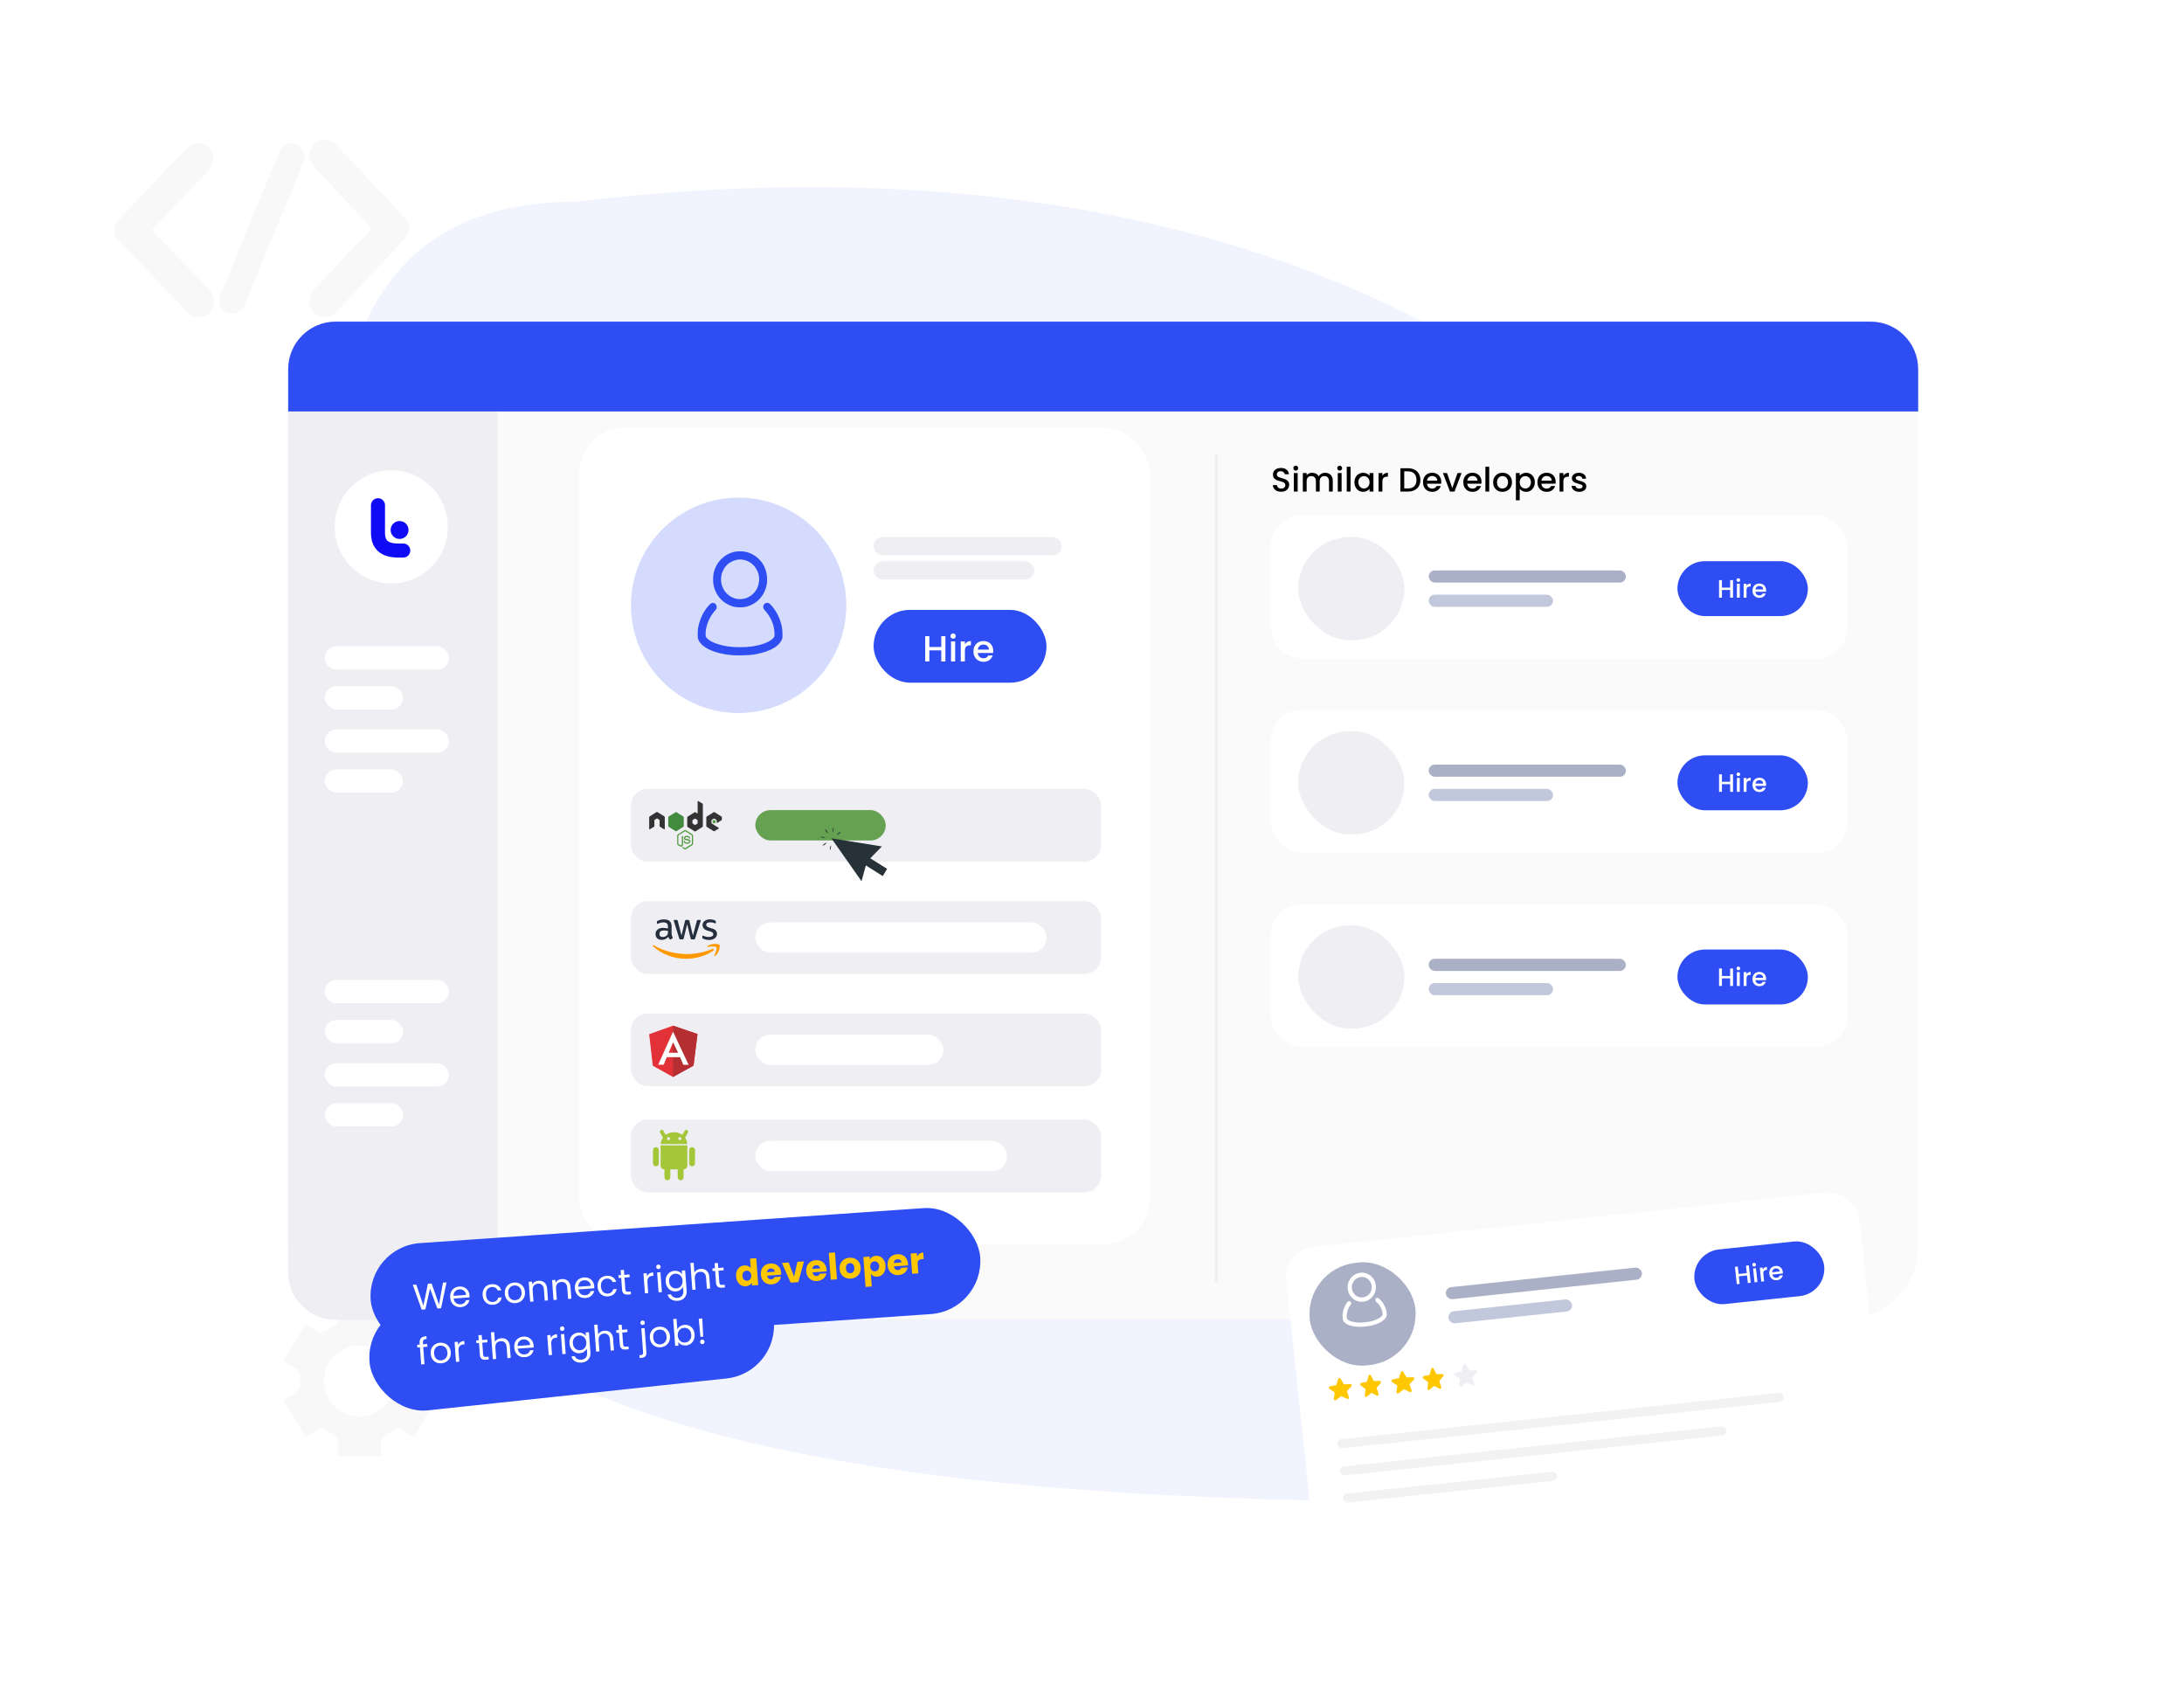 <svg width="720" height="557" viewBox="0 0 720 557" fill="none" xmlns="http://www.w3.org/2000/svg">
<rect width="720" height="557" fill="white"/>
<path d="M69.142 95.659C71.076 97.814 71.076 101.046 69.142 103.046C68.1 103.97 66.909 104.585 65.57 104.585C64.231 104.585 62.891 104.124 61.849 103.046L39.377 79.5C39.079 79.346 39.079 79.192 38.93 79.038C38.781 78.885 38.633 78.885 38.633 78.885C38.484 78.577 38.484 78.423 38.335 78.269C38.186 78.115 38.037 77.961 38.037 77.961C37.889 77.807 37.889 77.5 37.889 77.5C37.889 77.192 37.74 77.192 37.74 77.038C37.74 76.73 37.74 76.576 37.74 76.422C37.74 76.268 37.591 76.115 37.591 75.961C37.591 75.807 37.74 75.653 37.74 75.499C37.74 75.345 37.74 75.037 37.74 74.883C37.74 74.729 37.889 74.576 37.889 74.576C38.037 74.268 38.037 74.114 38.037 73.96C38.037 73.806 38.186 73.806 38.186 73.806C38.335 73.498 38.484 73.191 38.633 73.037C38.633 73.037 38.633 72.883 38.781 72.883C38.93 72.729 39.079 72.421 39.228 72.267L61.7 48.721C63.635 46.72 67.058 46.72 68.844 48.721C70.779 50.722 70.779 54.107 68.844 56.108L50.092 75.807L69.142 95.659Z" fill="#F8F8F8"/>
<path d="M72.59 97.33L92.095 49.958C92.981 47.695 95.641 46.639 97.857 47.544C100.074 48.449 101.108 51.165 100.074 53.277L80.569 100.649C79.83 102.309 78.205 103.365 76.579 103.365C76.136 103.365 75.397 103.214 74.954 103.063C72.59 102.309 71.555 99.593 72.59 97.33Z" fill="#F8F8F8"/>
<path d="M133.735 78.408C133.437 78.722 133.288 78.878 133.14 79.035L110.667 103.018C109.774 103.958 108.286 104.585 107.095 104.585C105.756 104.585 104.565 104.115 103.523 103.018C101.589 100.98 101.589 97.688 103.523 95.494L122.573 75.273L103.523 55.052C101.589 53.015 101.589 49.566 103.523 47.528C105.458 45.491 108.732 45.491 110.667 47.528L133.14 71.511C133.437 71.668 133.586 71.981 133.735 72.138C133.884 72.138 133.884 72.295 133.884 72.295C134.032 72.608 134.181 72.765 134.33 73.079C134.33 73.235 134.479 73.235 134.479 73.235C134.628 73.549 134.628 73.706 134.777 74.019C134.777 74.176 134.925 74.176 134.925 74.332C134.925 74.489 134.925 74.803 134.925 74.96C134.925 75.116 135.074 75.273 135.074 75.43C135.074 75.587 134.925 75.743 134.925 75.9C134.925 76.213 134.925 76.37 134.925 76.527C134.925 76.684 134.777 76.684 134.777 76.684C134.628 76.997 134.628 77.311 134.479 77.468C134.479 77.624 134.33 77.624 134.33 77.781C134.032 77.781 133.884 77.938 133.735 78.408Z" fill="#F8F8F8"/>
<path d="M143.615 448.653L136.51 436.347L132.764 438.549C131.601 439.197 130.309 439.067 129.276 438.42C128.63 438.031 128.113 437.642 127.468 437.383C126.305 436.865 125.659 435.699 125.659 434.404V430H111.45V434.404C111.45 435.699 110.675 436.865 109.641 437.383C108.995 437.642 108.349 438.031 107.833 438.42C106.799 439.067 105.378 439.197 104.345 438.549L100.599 436.347L93.494 448.653L97.24 450.855C98.403 451.503 98.92 452.668 98.92 453.964C98.92 454.352 98.92 454.611 98.92 455C98.92 455.389 98.92 455.648 98.92 456.036C99.049 457.332 98.403 458.497 97.24 459.145L93.494 461.347L100.599 473.653L104.345 471.451C105.508 470.803 106.799 470.933 107.833 471.58C108.479 471.969 108.995 472.358 109.641 472.617C110.804 473.135 111.45 474.301 111.45 475.596V480H125.659V475.596C125.659 474.301 126.434 473.135 127.468 472.617C128.113 472.358 128.759 471.969 129.276 471.58C130.309 470.933 131.73 470.803 132.764 471.451L136.51 473.653L143.615 461.347L139.868 459.145C138.706 458.497 138.189 457.332 138.189 456.036C138.189 455.648 138.189 455.389 138.189 455C138.189 454.611 138.189 454.352 138.189 453.964C138.06 452.668 138.706 451.503 139.868 450.855L143.615 448.653ZM130.051 455.13C130.051 461.606 124.884 466.788 118.425 466.788C111.966 466.788 106.799 461.606 106.799 455.13C106.799 448.653 111.966 443.472 118.425 443.472C124.884 443.472 130.051 448.653 130.051 455.13Z" fill="#F8F8F8"/>
<path d="M610.713 309.5C610.713 184.684 471.713 32.5 189.713 66.5C64.897 66.5 120.213 243.684 120.213 368.5C120.213 493.316 371.397 495 496.213 495C621.029 495 610.713 434.316 610.713 309.5Z" fill="#F1F4FE"/>
<g filter="url(#filter0_d_473_2813)">
<rect x="95" y="100" width="537.367" height="325.71" rx="24.111" fill="#FAFAFB"/>
<rect x="95" y="100" width="537.367" height="325.71" rx="24.111" fill="#FAFAFB"/>
<path d="M422.358 153.077C421.843 153.077 421.379 152.989 420.966 152.812C420.554 152.628 420.23 152.37 419.994 152.039C419.759 151.708 419.641 151.321 419.641 150.879H420.988C421.018 151.21 421.147 151.483 421.375 151.696C421.611 151.91 421.938 152.017 422.358 152.017C422.793 152.017 423.131 151.914 423.375 151.708C423.618 151.494 423.739 151.221 423.739 150.89C423.739 150.632 423.662 150.422 423.507 150.26C423.36 150.098 423.172 149.973 422.944 149.885C422.723 149.796 422.413 149.701 422.016 149.598C421.515 149.465 421.106 149.332 420.79 149.2C420.48 149.06 420.215 148.846 419.994 148.559C419.773 148.272 419.663 147.889 419.663 147.41C419.663 146.968 419.773 146.582 419.994 146.25C420.215 145.919 420.524 145.665 420.922 145.488C421.32 145.311 421.78 145.223 422.303 145.223C423.047 145.223 423.654 145.411 424.126 145.786C424.604 146.155 424.869 146.663 424.921 147.311H423.529C423.507 147.031 423.375 146.792 423.131 146.593C422.888 146.394 422.568 146.295 422.17 146.295C421.81 146.295 421.515 146.387 421.287 146.571C421.058 146.755 420.944 147.02 420.944 147.366C420.944 147.602 421.014 147.797 421.154 147.952C421.301 148.099 421.486 148.217 421.706 148.305C421.927 148.394 422.229 148.489 422.612 148.592C423.12 148.732 423.533 148.872 423.85 149.012C424.174 149.152 424.446 149.369 424.667 149.664C424.895 149.951 425.009 150.338 425.009 150.824C425.009 151.214 424.903 151.582 424.689 151.928C424.483 152.275 424.177 152.554 423.772 152.768C423.375 152.974 422.903 153.077 422.358 153.077ZM427.182 146.107C426.954 146.107 426.762 146.03 426.608 145.875C426.453 145.72 426.376 145.529 426.376 145.3C426.376 145.072 426.453 144.881 426.608 144.726C426.762 144.571 426.954 144.494 427.182 144.494C427.403 144.494 427.591 144.571 427.745 144.726C427.9 144.881 427.977 145.072 427.977 145.3C427.977 145.529 427.9 145.72 427.745 145.875C427.591 146.03 427.403 146.107 427.182 146.107ZM427.801 146.913V153H426.541V146.913H427.801ZM436.868 146.814C437.347 146.814 437.774 146.913 438.15 147.112C438.533 147.311 438.831 147.606 439.045 147.996C439.265 148.386 439.376 148.857 439.376 149.41V153H438.128V149.598C438.128 149.053 437.991 148.637 437.719 148.349C437.446 148.055 437.075 147.907 436.603 147.907C436.132 147.907 435.756 148.055 435.476 148.349C435.204 148.637 435.068 149.053 435.068 149.598V153H433.819V149.598C433.819 149.053 433.683 148.637 433.411 148.349C433.138 148.055 432.766 147.907 432.295 147.907C431.824 147.907 431.448 148.055 431.168 148.349C430.896 148.637 430.759 149.053 430.759 149.598V153H429.5V146.913H430.759V147.609C430.966 147.359 431.227 147.164 431.544 147.024C431.86 146.884 432.199 146.814 432.56 146.814C433.046 146.814 433.481 146.917 433.864 147.123C434.247 147.329 434.541 147.628 434.747 148.018C434.931 147.65 435.219 147.359 435.609 147.145C435.999 146.924 436.419 146.814 436.868 146.814ZM441.665 146.107C441.437 146.107 441.245 146.03 441.091 145.875C440.936 145.72 440.859 145.529 440.859 145.3C440.859 145.072 440.936 144.881 441.091 144.726C441.245 144.571 441.437 144.494 441.665 144.494C441.886 144.494 442.074 144.571 442.229 144.726C442.383 144.881 442.46 145.072 442.46 145.3C442.46 145.529 442.383 145.72 442.229 145.875C442.074 146.03 441.886 146.107 441.665 146.107ZM442.284 146.913V153H441.024V146.913H442.284ZM445.242 144.825V153H443.983V144.825H445.242ZM446.522 149.929C446.522 149.318 446.647 148.776 446.898 148.305C447.155 147.834 447.502 147.469 447.936 147.212C448.378 146.946 448.864 146.814 449.394 146.814C449.873 146.814 450.289 146.91 450.643 147.101C451.003 147.285 451.291 147.517 451.504 147.797V146.913H452.775V153H451.504V152.094C451.291 152.381 451 152.621 450.631 152.812C450.263 153.004 449.844 153.099 449.372 153.099C448.849 153.099 448.371 152.967 447.936 152.702C447.502 152.429 447.155 152.054 446.898 151.575C446.647 151.089 446.522 150.54 446.522 149.929ZM451.504 149.951C451.504 149.531 451.416 149.167 451.239 148.857C451.07 148.548 450.845 148.313 450.565 148.15C450.285 147.988 449.983 147.907 449.659 147.907C449.335 147.907 449.033 147.988 448.754 148.15C448.474 148.305 448.245 148.537 448.069 148.846C447.899 149.148 447.815 149.509 447.815 149.929C447.815 150.349 447.899 150.717 448.069 151.034C448.245 151.35 448.474 151.593 448.754 151.763C449.041 151.925 449.343 152.006 449.659 152.006C449.983 152.006 450.285 151.925 450.565 151.763C450.845 151.601 451.07 151.365 451.239 151.056C451.416 150.739 451.504 150.371 451.504 149.951ZM455.734 147.797C455.918 147.488 456.161 147.248 456.463 147.079C456.772 146.902 457.137 146.814 457.557 146.814V148.117H457.236C456.743 148.117 456.367 148.243 456.11 148.493C455.859 148.743 455.734 149.178 455.734 149.796V153H454.475V146.913H455.734V147.797ZM464.184 145.323C465.001 145.323 465.715 145.481 466.327 145.798C466.945 146.107 467.42 146.556 467.752 147.145C468.09 147.727 468.26 148.408 468.26 149.189C468.26 149.97 468.09 150.647 467.752 151.221C467.42 151.796 466.945 152.238 466.327 152.547C465.715 152.849 465.001 153 464.184 153H461.676V145.323H464.184ZM464.184 151.973C465.082 151.973 465.771 151.73 466.249 151.244C466.728 150.758 466.967 150.073 466.967 149.189C466.967 148.298 466.728 147.602 466.249 147.101C465.771 146.6 465.082 146.35 464.184 146.35H462.935V151.973H464.184ZM475.132 149.807C475.132 150.036 475.118 150.242 475.088 150.426H470.438C470.474 150.912 470.655 151.302 470.979 151.597C471.303 151.892 471.701 152.039 472.172 152.039C472.849 152.039 473.328 151.755 473.608 151.188H474.967C474.783 151.748 474.448 152.208 473.962 152.569C473.483 152.923 472.886 153.099 472.172 153.099C471.59 153.099 471.067 152.971 470.603 152.713C470.147 152.448 469.786 152.079 469.521 151.608C469.263 151.129 469.134 150.577 469.134 149.951C469.134 149.325 469.259 148.776 469.51 148.305C469.767 147.826 470.125 147.458 470.581 147.2C471.045 146.943 471.575 146.814 472.172 146.814C472.746 146.814 473.258 146.939 473.707 147.189C474.157 147.44 474.507 147.793 474.757 148.25C475.007 148.699 475.132 149.218 475.132 149.807ZM473.818 149.41C473.811 148.946 473.645 148.574 473.321 148.294C472.997 148.014 472.595 147.874 472.117 147.874C471.682 147.874 471.31 148.014 471.001 148.294C470.692 148.567 470.508 148.938 470.449 149.41H473.818ZM478.771 151.873L480.494 146.913H481.831L479.511 153H478.009L475.7 146.913H477.047L478.771 151.873ZM488.407 149.807C488.407 150.036 488.393 150.242 488.363 150.426H483.712C483.749 150.912 483.93 151.302 484.254 151.597C484.578 151.892 484.975 152.039 485.447 152.039C486.124 152.039 486.603 151.755 486.883 151.188H488.242C488.057 151.748 487.722 152.208 487.236 152.569C486.758 152.923 486.161 153.099 485.447 153.099C484.865 153.099 484.342 152.971 483.878 152.713C483.421 152.448 483.061 152.079 482.796 151.608C482.538 151.129 482.409 150.577 482.409 149.951C482.409 149.325 482.534 148.776 482.784 148.305C483.042 147.826 483.399 147.458 483.856 147.2C484.32 146.943 484.85 146.814 485.447 146.814C486.021 146.814 486.533 146.939 486.982 147.189C487.431 147.44 487.781 147.793 488.032 148.25C488.282 148.699 488.407 149.218 488.407 149.807ZM487.093 149.41C487.085 148.946 486.92 148.574 486.596 148.294C486.272 148.014 485.87 147.874 485.391 147.874C484.957 147.874 484.585 148.014 484.276 148.294C483.966 148.567 483.782 148.938 483.723 149.41H487.093ZM490.952 144.825V153H489.693V144.825H490.952ZM495.291 153.099C494.717 153.099 494.198 152.971 493.734 152.713C493.27 152.448 492.905 152.079 492.64 151.608C492.375 151.129 492.243 150.577 492.243 149.951C492.243 149.332 492.379 148.784 492.651 148.305C492.924 147.826 493.296 147.458 493.767 147.2C494.238 146.943 494.765 146.814 495.347 146.814C495.929 146.814 496.455 146.943 496.926 147.2C497.398 147.458 497.77 147.826 498.042 148.305C498.315 148.784 498.451 149.332 498.451 149.951C498.451 150.57 498.311 151.118 498.031 151.597C497.751 152.076 497.368 152.448 496.882 152.713C496.404 152.971 495.873 153.099 495.291 153.099ZM495.291 152.006C495.616 152.006 495.917 151.928 496.197 151.774C496.485 151.619 496.717 151.387 496.893 151.078C497.07 150.769 497.158 150.393 497.158 149.951C497.158 149.509 497.074 149.137 496.904 148.835C496.735 148.526 496.51 148.294 496.23 148.139C495.951 147.985 495.649 147.907 495.325 147.907C495.001 147.907 494.699 147.985 494.419 148.139C494.146 148.294 493.929 148.526 493.767 148.835C493.605 149.137 493.524 149.509 493.524 149.951C493.524 150.607 493.69 151.115 494.021 151.476C494.36 151.829 494.783 152.006 495.291 152.006ZM501.001 147.808C501.215 147.528 501.506 147.293 501.874 147.101C502.242 146.91 502.658 146.814 503.122 146.814C503.652 146.814 504.135 146.946 504.569 147.212C505.011 147.469 505.357 147.834 505.608 148.305C505.858 148.776 505.983 149.318 505.983 149.929C505.983 150.54 505.858 151.089 505.608 151.575C505.357 152.054 505.011 152.429 504.569 152.702C504.135 152.967 503.652 153.099 503.122 153.099C502.658 153.099 502.246 153.007 501.885 152.823C501.524 152.632 501.229 152.396 501.001 152.116V155.894H499.742V146.913H501.001V147.808ZM504.702 149.929C504.702 149.509 504.613 149.148 504.437 148.846C504.267 148.537 504.039 148.305 503.752 148.15C503.472 147.988 503.17 147.907 502.846 147.907C502.529 147.907 502.227 147.988 501.94 148.15C501.66 148.313 501.432 148.548 501.255 148.857C501.086 149.167 501.001 149.531 501.001 149.951C501.001 150.371 501.086 150.739 501.255 151.056C501.432 151.365 501.66 151.601 501.94 151.763C502.227 151.925 502.529 152.006 502.846 152.006C503.17 152.006 503.472 151.925 503.752 151.763C504.039 151.593 504.267 151.35 504.437 151.034C504.613 150.717 504.702 150.349 504.702 149.929ZM512.853 149.807C512.853 150.036 512.838 150.242 512.809 150.426H508.158C508.195 150.912 508.376 151.302 508.7 151.597C509.024 151.892 509.421 152.039 509.893 152.039C510.57 152.039 511.049 151.755 511.329 151.188H512.687C512.503 151.748 512.168 152.208 511.682 152.569C511.204 152.923 510.607 153.099 509.893 153.099C509.311 153.099 508.788 152.971 508.324 152.713C507.867 152.448 507.507 152.079 507.241 151.608C506.984 151.129 506.855 150.577 506.855 149.951C506.855 149.325 506.98 148.776 507.23 148.305C507.488 147.826 507.845 147.458 508.302 147.2C508.766 146.943 509.296 146.814 509.893 146.814C510.467 146.814 510.979 146.939 511.428 147.189C511.877 147.44 512.227 147.793 512.478 148.25C512.728 148.699 512.853 149.218 512.853 149.807ZM511.539 149.41C511.531 148.946 511.366 148.574 511.042 148.294C510.717 148.014 510.316 147.874 509.837 147.874C509.403 147.874 509.031 148.014 508.722 148.294C508.412 148.567 508.228 148.938 508.169 149.41H511.539ZM515.398 147.797C515.582 147.488 515.825 147.248 516.127 147.079C516.436 146.902 516.801 146.814 517.221 146.814V148.117H516.9C516.407 148.117 516.031 148.243 515.773 148.493C515.523 148.743 515.398 149.178 515.398 149.796V153H514.139V146.913H515.398V147.797ZM520.633 153.099C520.155 153.099 519.724 153.015 519.341 152.845C518.965 152.669 518.667 152.433 518.446 152.138C518.225 151.836 518.107 151.501 518.093 151.133H519.396C519.418 151.391 519.54 151.608 519.761 151.785C519.989 151.954 520.273 152.039 520.611 152.039C520.965 152.039 521.237 151.973 521.429 151.84C521.628 151.7 521.727 151.523 521.727 151.31C521.727 151.082 521.617 150.912 521.396 150.802C521.182 150.691 520.84 150.57 520.368 150.437C519.912 150.312 519.54 150.19 519.253 150.073C518.965 149.955 518.715 149.774 518.501 149.531C518.295 149.288 518.192 148.968 518.192 148.57C518.192 148.246 518.288 147.952 518.479 147.687C518.671 147.414 518.943 147.2 519.297 147.046C519.658 146.891 520.07 146.814 520.534 146.814C521.226 146.814 521.782 146.991 522.202 147.344C522.629 147.69 522.858 148.165 522.887 148.769H521.628C521.606 148.497 521.495 148.279 521.296 148.117C521.097 147.955 520.829 147.874 520.49 147.874C520.158 147.874 519.904 147.937 519.728 148.062C519.551 148.187 519.463 148.353 519.463 148.559C519.463 148.721 519.521 148.857 519.639 148.968C519.757 149.078 519.901 149.167 520.07 149.233C520.239 149.292 520.49 149.369 520.821 149.465C521.263 149.583 521.624 149.704 521.904 149.83C522.191 149.947 522.438 150.124 522.644 150.36C522.85 150.595 522.957 150.908 522.964 151.299C522.964 151.645 522.869 151.954 522.677 152.227C522.486 152.499 522.213 152.713 521.86 152.867C521.514 153.022 521.105 153.099 520.633 153.099Z" fill="black"/>
<path d="M401 141V413.5" stroke="#EFEEF3"/>
<path d="M95 126.61H164.09V426H110.672C102.017 426 95 418.983 95 410.328V126.61Z" fill="#EFEEF3"/>
<path d="M95 112.672C95 104.017 102.017 97 110.672 97H616.694C625.35 97 632.367 104.017 632.367 112.672V126.61H95V112.672Z" fill="#2E4EF4"/>
<circle cx="128.997" cy="164.643" r="18.643" fill="white"/>
<path d="M124.61 157.515C124.61 157.515 124.61 160.463 124.61 166.702C124.61 172.941 130.34 172.446 132.944 172.446" stroke="#100BF7" stroke-width="4.63" stroke-linecap="round"/>
<circle cx="131.729" cy="165.675" r="2.952" fill="#100BF4"/>
<rect x="107.063" y="341.417" width="40.937" height="7.677" rx="3.838" fill="white"/>
<rect x="107.063" y="354.577" width="25.808" height="7.677" rx="3.838" fill="white"/>
<rect x="107.063" y="314" width="40.937" height="7.677" rx="3.838" fill="white"/>
<rect x="107.063" y="327.16" width="25.808" height="7.677" rx="3.838" fill="white"/>
<rect x="107.063" y="231.417" width="40.937" height="7.677" rx="3.838" fill="white"/>
<rect x="107.063" y="244.577" width="25.808" height="7.677" rx="3.838" fill="white"/>
<rect x="107.063" y="204" width="40.937" height="7.677" rx="3.838" fill="white"/>
<rect x="107.063" y="217.16" width="25.808" height="7.677" rx="3.838" fill="white"/>
</g>
<g filter="url(#filter1_d_473_2813)">
<rect x="191" y="141" width="188" height="269" rx="15" fill="white"/>
</g>
<circle cx="243.5" cy="199.5" r="35.5" fill="#2E4EF4" fill-opacity="0.2"/>
<g filter="url(#filter2_d_473_2813)">
<rect x="120.979" y="410.921" width="201.445" height="35" rx="17.5" transform="rotate(-3.974 120.979 410.921)" fill="#2E4EF4"/>
</g>
<g filter="url(#filter3_d_473_2813)">
<rect x="120.003" y="431.882" width="133.962" height="35" rx="17.5" transform="rotate(-6.097 120.003 431.882)" fill="#2E4EF4"/>
</g>
<path d="M147.211 422.65L145.403 431.168L144.182 431.258L141.753 424.685L140.233 431.546L139.025 431.646L136.081 423.463L137.242 423.378L139.578 430.319L141.072 423.098L142.292 423.009L144.722 429.919L146.038 422.736L147.211 422.65ZM154.784 426.934C154.8 427.141 154.804 427.361 154.797 427.594L149.555 427.977C149.642 428.621 149.898 429.111 150.324 429.449C150.757 429.779 151.261 429.922 151.835 429.88C152.306 429.846 152.689 429.71 152.985 429.471C153.287 429.225 153.489 428.913 153.59 428.537L154.763 428.451C154.633 429.094 154.32 429.635 153.823 430.072C153.325 430.501 152.685 430.745 151.903 430.802C151.28 430.847 150.712 430.748 150.197 430.505C149.689 430.262 149.278 429.895 148.961 429.404C148.644 428.906 148.461 428.318 148.411 427.64C148.361 426.962 148.454 426.357 148.688 425.827C148.922 425.296 149.272 424.878 149.739 424.571C150.213 424.255 150.769 424.074 151.408 424.028C152.03 423.982 152.591 424.078 153.089 424.314C153.588 424.55 153.982 424.899 154.272 425.359C154.57 425.81 154.741 426.335 154.784 426.934ZM153.643 426.788C153.613 426.373 153.495 426.025 153.29 425.743C153.084 425.453 152.816 425.244 152.486 425.116C152.163 424.979 151.81 424.925 151.427 424.953C150.877 424.993 150.419 425.203 150.053 425.583C149.696 425.962 149.512 426.464 149.502 427.091L153.643 426.788ZM159.115 426.858C159.066 426.18 159.158 425.579 159.393 425.057C159.627 424.526 159.973 424.104 160.431 423.79C160.897 423.475 161.442 423.295 162.064 423.249C162.87 423.19 163.546 423.338 164.094 423.691C164.649 424.043 165.035 424.56 165.254 425.242L164.081 425.328C163.94 424.937 163.698 424.638 163.354 424.431C163.017 424.222 162.61 424.136 162.131 424.171C161.509 424.216 161.022 424.468 160.671 424.927C160.319 425.378 160.171 425.995 160.228 426.776C160.286 427.566 160.522 428.163 160.936 428.566C161.351 428.968 161.869 429.147 162.492 429.102C162.97 429.067 163.361 428.926 163.664 428.679C163.967 428.432 164.163 428.097 164.252 427.674L165.425 427.588C165.299 428.271 164.987 428.835 164.49 429.281C163.992 429.718 163.349 429.966 162.559 430.023C161.937 430.069 161.372 429.97 160.865 429.726C160.366 429.482 159.962 429.114 159.653 428.623C159.345 428.132 159.165 427.544 159.115 426.858ZM169.946 429.484C169.332 429.528 168.763 429.43 168.24 429.187C167.725 428.944 167.305 428.578 166.981 428.088C166.664 427.59 166.48 427.002 166.431 426.323C166.382 425.653 166.482 425.052 166.732 424.521C166.989 423.98 167.36 423.556 167.842 423.248C168.325 422.932 168.877 422.752 169.499 422.706C170.122 422.661 170.694 422.759 171.217 423.002C171.74 423.236 172.163 423.598 172.488 424.088C172.82 424.577 173.012 425.161 173.061 425.839C173.111 426.517 173.003 427.127 172.737 427.667C172.48 428.2 172.105 428.624 171.615 428.941C171.125 429.257 170.569 429.438 169.946 429.484ZM169.876 428.526C170.267 428.498 170.628 428.379 170.957 428.17C171.287 427.962 171.542 427.666 171.723 427.284C171.911 426.902 171.986 426.447 171.948 425.92C171.91 425.394 171.773 424.954 171.539 424.603C171.305 424.251 171.014 423.999 170.666 423.848C170.317 423.689 169.947 423.624 169.556 423.653C169.157 423.682 168.797 423.8 168.475 424.008C168.161 424.208 167.918 424.498 167.745 424.88C167.572 425.261 167.505 425.715 167.544 426.242C167.583 426.777 167.711 427.22 167.93 427.573C168.156 427.926 168.439 428.182 168.78 428.342C169.12 428.493 169.485 428.555 169.876 428.526ZM177.487 422.111C178.285 422.052 178.949 422.248 179.479 422.699C180.009 423.142 180.307 423.818 180.373 424.727L180.656 428.593L179.579 428.672L179.308 424.962C179.26 424.307 179.06 423.821 178.708 423.501C178.355 423.174 177.895 423.031 177.329 423.073C176.754 423.115 176.309 423.328 175.992 423.712C175.683 424.095 175.553 424.63 175.604 425.316L175.868 428.943L174.779 429.022L174.3 422.464L175.389 422.384L175.458 423.318C175.648 422.967 175.921 422.686 176.274 422.476C176.636 422.265 177.04 422.143 177.487 422.111ZM185.188 421.548C185.986 421.49 186.65 421.686 187.18 422.136C187.71 422.579 188.008 423.255 188.075 424.165L188.357 428.03L187.28 428.109L187.009 424.399C186.961 423.745 186.761 423.258 186.409 422.939C186.056 422.612 185.596 422.469 185.03 422.51C184.455 422.552 184.01 422.765 183.693 423.149C183.384 423.533 183.255 424.068 183.305 424.754L183.57 428.38L182.481 428.46L182.002 421.901L183.091 421.822L183.159 422.755C183.35 422.404 183.622 422.124 183.976 421.913C184.337 421.702 184.741 421.581 185.188 421.548ZM195.908 423.929C195.923 424.137 195.927 424.357 195.92 424.59L190.678 424.973C190.765 425.616 191.022 426.107 191.448 426.445C191.881 426.774 192.384 426.918 192.959 426.876C193.43 426.842 193.813 426.705 194.108 426.467C194.411 426.22 194.613 425.909 194.714 425.533L195.887 425.447C195.757 426.09 195.444 426.63 194.946 427.068C194.448 427.497 193.808 427.74 193.026 427.797C192.404 427.843 191.835 427.744 191.32 427.501C190.813 427.257 190.401 426.89 190.085 426.4C189.767 425.902 189.584 425.314 189.535 424.635C189.485 423.957 189.577 423.353 189.811 422.823C190.045 422.292 190.396 421.873 190.863 421.567C191.337 421.251 191.893 421.07 192.531 421.024C193.154 420.978 193.714 421.073 194.213 421.31C194.711 421.546 195.106 421.894 195.396 422.354C195.694 422.806 195.864 423.331 195.908 423.929ZM194.766 423.784C194.736 423.369 194.618 423.021 194.413 422.739C194.208 422.449 193.94 422.24 193.61 422.112C193.287 421.975 192.934 421.921 192.551 421.949C192 421.989 191.542 422.199 191.177 422.578C190.82 422.957 190.636 423.46 190.625 424.087L194.766 423.784ZM197.002 424.09C196.953 423.412 197.045 422.811 197.28 422.289C197.514 421.758 197.86 421.336 198.318 421.022C198.784 420.707 199.329 420.527 199.951 420.481C200.757 420.423 201.433 420.57 201.981 420.923C202.536 421.275 202.922 421.792 203.141 422.474L201.968 422.56C201.827 422.169 201.585 421.87 201.241 421.663C200.904 421.455 200.497 421.368 200.018 421.403C199.396 421.448 198.909 421.701 198.558 422.159C198.206 422.61 198.058 423.227 198.115 424.009C198.173 424.799 198.409 425.395 198.823 425.798C199.238 426.201 199.756 426.379 200.379 426.334C200.857 426.299 201.248 426.158 201.551 425.911C201.854 425.665 202.05 425.329 202.139 424.906L203.312 424.82C203.186 425.503 202.874 426.067 202.377 426.513C201.879 426.95 201.236 427.198 200.446 427.255C199.824 427.301 199.259 427.202 198.752 426.958C198.253 426.714 197.849 426.346 197.54 425.855C197.232 425.365 197.052 424.776 197.002 424.09ZM205.88 421.059L206.162 424.925C206.186 425.244 206.27 425.466 206.416 425.592C206.561 425.71 206.801 425.756 207.136 425.732L207.938 425.673L208.005 426.595L207.024 426.667C206.417 426.711 205.952 426.605 205.629 426.347C205.305 426.09 205.12 425.643 205.073 425.004L204.791 421.139L203.941 421.201L203.876 420.303L204.725 420.241L204.605 418.589L205.694 418.51L205.814 420.161L207.526 420.036L207.591 420.934L205.88 421.059ZM213.295 420.686C213.459 420.297 213.709 419.986 214.045 419.753C214.389 419.519 214.816 419.383 215.327 419.346L215.409 420.471L215.122 420.492C213.901 420.581 213.339 421.288 213.436 422.613L213.696 426.179L212.607 426.259L212.128 419.7L213.217 419.621L213.295 420.686ZM217.123 418.264C216.916 418.28 216.735 418.221 216.581 418.087C216.427 417.954 216.342 417.784 216.327 417.577C216.312 417.369 216.371 417.188 216.504 417.034C216.637 416.88 216.807 416.796 217.015 416.78C217.214 416.766 217.387 416.825 217.533 416.959C217.687 417.092 217.772 417.262 217.787 417.47C217.802 417.677 217.743 417.858 217.61 418.012C217.485 418.166 217.323 418.25 217.123 418.264ZM217.728 419.291L218.207 425.85L217.118 425.929L216.639 419.371L217.728 419.291ZM222.327 418.847C222.893 418.805 223.397 418.893 223.838 419.109C224.287 419.325 224.629 419.613 224.863 419.973L224.776 418.776L225.877 418.696L226.367 425.398C226.41 425.996 226.321 426.536 226.1 427.018C225.879 427.507 225.539 427.901 225.079 428.199C224.628 428.497 224.087 428.669 223.457 428.715C222.595 428.778 221.862 428.627 221.258 428.262C220.654 427.897 220.274 427.367 220.119 426.672L221.196 426.594C221.345 426.984 221.616 427.285 222.008 427.497C222.401 427.717 222.861 427.808 223.388 427.769C223.986 427.726 224.459 427.502 224.807 427.1C225.162 426.697 225.315 426.157 225.266 425.478L225.165 424.102C224.978 424.501 224.682 424.843 224.278 425.129C223.873 425.416 223.388 425.579 222.821 425.621C222.239 425.663 221.698 425.558 221.198 425.306C220.707 425.053 220.306 424.678 219.997 424.179C219.688 423.68 219.509 423.099 219.461 422.437C219.412 421.767 219.504 421.171 219.739 420.648C219.973 420.118 220.315 419.696 220.765 419.382C221.224 419.068 221.744 418.889 222.327 418.847ZM225.015 422.043C224.979 421.549 224.847 421.125 224.621 420.773C224.395 420.42 224.103 420.161 223.746 419.994C223.396 419.819 223.018 419.747 222.611 419.777C222.204 419.806 221.84 419.929 221.519 420.145C221.198 420.361 220.951 420.66 220.778 421.041C220.606 421.423 220.537 421.861 220.574 422.356C220.61 422.859 220.742 423.29 220.969 423.651C221.195 424.003 221.483 424.267 221.833 424.442C222.182 424.609 222.56 424.677 222.967 424.648C223.374 424.618 223.738 424.495 224.059 424.279C224.388 424.055 224.638 423.751 224.811 423.37C224.983 422.98 225.051 422.538 225.015 422.043ZM231.01 418.2C231.505 418.164 231.959 418.239 232.374 418.426C232.788 418.604 233.122 418.896 233.377 419.303C233.639 419.709 233.792 420.215 233.836 420.821L234.119 424.687L233.042 424.766L232.771 421.056C232.723 420.401 232.523 419.915 232.171 419.596C231.818 419.268 231.358 419.126 230.792 419.167C230.217 419.209 229.772 419.422 229.455 419.806C229.146 420.19 229.017 420.724 229.067 421.411L229.332 425.037L228.243 425.116L227.596 416.26L228.685 416.18L228.921 419.412C229.112 419.061 229.388 418.78 229.75 418.569C230.119 418.358 230.539 418.235 231.01 418.2ZM236.859 418.796L237.141 422.662C237.164 422.981 237.249 423.203 237.394 423.329C237.539 423.447 237.779 423.493 238.115 423.469L238.916 423.41L238.984 424.332L238.002 424.403C237.396 424.448 236.931 424.341 236.607 424.084C236.284 423.827 236.099 423.379 236.052 422.741L235.77 418.875L234.92 418.938L234.854 418.04L235.704 417.978L235.583 416.326L236.672 416.247L236.793 417.898L238.505 417.773L238.57 418.671L236.859 418.796ZM140.903 443.854L139.527 443.954L139.941 449.615L138.851 449.695L138.438 444.034L137.588 444.096L137.523 443.198L138.372 443.136L138.338 442.67C138.285 441.936 138.433 441.387 138.784 441.025C139.141 440.654 139.739 440.438 140.577 440.376L140.644 441.286C140.165 441.321 139.833 441.441 139.647 441.648C139.469 441.845 139.396 442.159 139.427 442.59L139.461 443.057L140.838 442.956L140.903 443.854ZM145.501 449.317C144.887 449.362 144.318 449.263 143.795 449.021C143.28 448.778 142.86 448.411 142.535 447.922C142.218 447.424 142.035 446.835 141.985 446.157C141.936 445.487 142.037 444.886 142.287 444.354C142.544 443.814 142.914 443.39 143.397 443.082C143.879 442.766 144.432 442.585 145.054 442.54C145.676 442.495 146.249 442.593 146.772 442.836C147.294 443.07 147.718 443.432 148.043 443.922C148.375 444.411 148.566 444.995 148.616 445.673C148.665 446.351 148.557 446.96 148.292 447.501C148.034 448.033 147.66 448.458 147.17 448.774C146.68 449.091 146.123 449.272 145.501 449.317ZM145.431 448.36C145.822 448.331 146.182 448.213 146.512 448.004C146.842 447.796 147.097 447.5 147.277 447.118C147.466 446.735 147.541 446.281 147.503 445.754C147.464 445.228 147.328 444.788 147.093 444.436C146.859 444.085 146.568 443.833 146.22 443.682C145.872 443.523 145.502 443.458 145.111 443.486C144.712 443.515 144.352 443.634 144.03 443.842C143.716 444.041 143.472 444.332 143.3 444.714C143.127 445.095 143.06 445.549 143.098 446.076C143.137 446.61 143.266 447.054 143.484 447.407C143.711 447.76 143.994 448.016 144.335 448.175C144.675 448.327 145.04 448.389 145.431 448.36ZM151.022 443.283C151.186 442.894 151.436 442.583 151.772 442.35C152.116 442.116 152.543 441.981 153.053 441.944L153.136 443.069L152.848 443.09C151.628 443.179 151.066 443.886 151.162 445.21L151.423 448.776L150.334 448.856L149.855 442.298L150.944 442.218L151.022 443.283ZM158.996 442.532L159.278 446.398C159.302 446.717 159.386 446.939 159.532 447.065C159.677 447.183 159.917 447.23 160.252 447.205L161.054 447.146L161.121 448.068L160.14 448.14C159.533 448.184 159.068 448.078 158.745 447.82C158.421 447.563 158.236 447.116 158.189 446.477L157.907 442.612L157.057 442.674L156.992 441.776L157.841 441.714L157.721 440.062L158.81 439.983L158.93 441.635L160.642 441.509L160.707 442.407L158.996 442.532ZM165.254 441.052C165.749 441.016 166.203 441.091 166.618 441.277C167.032 441.456 167.366 441.748 167.621 442.155C167.883 442.561 168.036 443.067 168.08 443.673L168.363 447.539L167.286 447.618L167.015 443.908C166.967 443.253 166.767 442.767 166.415 442.447C166.062 442.12 165.602 441.977 165.036 442.019C164.461 442.061 164.016 442.274 163.699 442.658C163.39 443.041 163.261 443.576 163.311 444.262L163.576 447.889L162.486 447.968L161.839 439.112L162.929 439.032L163.165 442.264C163.356 441.913 163.632 441.632 163.993 441.421C164.363 441.21 164.783 441.087 165.254 441.052ZM175.914 443.438C175.929 443.645 175.933 443.866 175.926 444.099L170.684 444.482C170.771 445.125 171.028 445.616 171.453 445.954C171.886 446.283 172.39 446.427 172.965 446.385C173.436 446.35 173.819 446.214 174.114 445.976C174.417 445.729 174.619 445.418 174.72 445.041L175.892 444.955C175.763 445.599 175.449 446.139 174.952 446.576C174.454 447.006 173.814 447.249 173.032 447.306C172.41 447.352 171.841 447.253 171.326 447.01C170.819 446.766 170.407 446.399 170.09 445.909C169.773 445.411 169.59 444.822 169.54 444.144C169.491 443.466 169.583 442.862 169.817 442.331C170.051 441.801 170.401 441.382 170.868 441.075C171.343 440.76 171.899 440.579 172.537 440.532C173.16 440.487 173.72 440.582 174.219 440.818C174.717 441.055 175.112 441.403 175.402 441.863C175.699 442.315 175.87 442.839 175.914 443.438ZM174.772 443.293C174.742 442.878 174.624 442.529 174.419 442.248C174.214 441.958 173.946 441.749 173.615 441.621C173.293 441.484 172.94 441.429 172.557 441.457C172.006 441.497 171.548 441.707 171.183 442.087C170.826 442.466 170.642 442.969 170.631 443.595L174.772 443.293ZM181.58 441.051C181.744 440.662 181.994 440.351 182.33 440.118C182.674 439.884 183.101 439.748 183.612 439.711L183.694 440.836L183.406 440.857C182.186 440.946 181.624 441.653 181.72 442.978L181.981 446.544L180.892 446.624L180.413 440.065L181.502 439.986L181.58 441.051ZM185.408 438.629C185.201 438.644 185.02 438.586 184.866 438.452C184.712 438.319 184.627 438.149 184.612 437.942C184.597 437.734 184.656 437.553 184.789 437.399C184.922 437.245 185.092 437.16 185.3 437.145C185.499 437.131 185.672 437.19 185.818 437.324C185.972 437.457 186.057 437.627 186.072 437.835C186.087 438.042 186.028 438.223 185.895 438.377C185.77 438.531 185.608 438.615 185.408 438.629ZM186.012 439.656L186.492 446.215L185.403 446.294L184.923 439.736L186.012 439.656ZM190.611 439.212C191.178 439.17 191.682 439.258 192.123 439.474C192.572 439.69 192.913 439.978 193.148 440.338L193.061 439.141L194.162 439.061L194.652 445.763C194.695 446.361 194.606 446.901 194.385 447.383C194.164 447.872 193.824 448.266 193.364 448.564C192.913 448.862 192.372 449.034 191.741 449.08C190.88 449.143 190.147 448.992 189.543 448.627C188.938 448.262 188.559 447.732 188.404 447.037L189.481 446.959C189.63 447.349 189.9 447.65 190.293 447.862C190.686 448.082 191.146 448.173 191.672 448.134C192.271 448.09 192.744 447.867 193.091 447.465C193.447 447.062 193.6 446.521 193.55 445.843L193.45 444.467C193.262 444.866 192.967 445.208 192.562 445.494C192.158 445.781 191.673 445.944 191.106 445.986C190.524 446.028 189.983 445.923 189.483 445.671C188.991 445.418 188.591 445.042 188.282 444.544C187.973 444.045 187.794 443.464 187.745 442.802C187.696 442.132 187.789 441.536 188.024 441.013C188.258 440.483 188.6 440.061 189.05 439.747C189.509 439.433 190.029 439.254 190.611 439.212ZM193.3 442.408C193.263 441.914 193.132 441.49 192.906 441.138C192.68 440.785 192.388 440.526 192.031 440.359C191.681 440.184 191.303 440.112 190.896 440.142C190.489 440.171 190.125 440.294 189.804 440.51C189.483 440.726 189.236 441.025 189.063 441.406C188.891 441.788 188.822 442.226 188.858 442.721C188.895 443.223 189.027 443.655 189.254 444.015C189.48 444.368 189.768 444.632 190.118 444.807C190.467 444.974 190.845 445.042 191.252 445.013C191.659 444.983 192.023 444.86 192.344 444.644C192.672 444.419 192.923 444.116 193.096 443.735C193.268 443.345 193.336 442.903 193.3 442.408ZM199.295 438.565C199.79 438.529 200.244 438.604 200.659 438.791C201.073 438.969 201.407 439.261 201.661 439.668C201.924 440.074 202.077 440.58 202.121 441.186L202.404 445.052L201.327 445.131L201.056 441.421C201.008 440.766 200.808 440.28 200.456 439.96C200.103 439.633 199.643 439.49 199.077 439.532C198.502 439.574 198.057 439.787 197.74 440.171C197.431 440.554 197.301 441.089 197.352 441.775L197.617 445.402L196.527 445.481L195.88 436.625L196.97 436.545L197.206 439.777C197.397 439.426 197.673 439.145 198.034 438.934C198.404 438.723 198.824 438.6 199.295 438.565ZM205.144 439.161L205.426 443.026C205.449 443.346 205.534 443.568 205.679 443.694C205.824 443.812 206.064 443.858 206.399 443.834L207.201 443.775L207.269 444.697L206.287 444.768C205.681 444.813 205.216 444.706 204.892 444.449C204.569 444.192 204.384 443.744 204.337 443.106L204.055 439.24L203.205 439.302L203.139 438.405L203.989 438.343L203.868 436.691L204.957 436.612L205.078 438.263L206.789 438.138L206.855 439.036L205.144 439.161ZM211.9 436.694C211.693 436.709 211.512 436.65 211.358 436.517C211.212 436.383 211.131 436.213 211.116 436.005C211.101 435.798 211.156 435.617 211.281 435.464C211.414 435.31 211.584 435.225 211.792 435.21C211.999 435.195 212.176 435.254 212.322 435.388C212.476 435.521 212.561 435.691 212.576 435.899C212.591 436.106 212.532 436.287 212.399 436.441C212.274 436.594 212.108 436.679 211.9 436.694ZM213.1 445.702C213.142 446.285 213.026 446.723 212.75 447.015C212.475 447.308 212.054 447.475 211.488 447.517L210.853 447.563L210.786 446.642L211.241 446.608C211.544 446.586 211.751 446.511 211.862 446.382C211.981 446.253 212.03 446.045 212.009 445.758L211.427 437.799L212.517 437.72L213.1 445.702ZM217.754 444.039C217.139 444.084 216.57 443.985 216.047 443.743C215.532 443.499 215.112 443.133 214.788 442.643C214.471 442.145 214.287 441.557 214.238 440.879C214.189 440.209 214.289 439.608 214.539 439.076C214.797 438.536 215.167 438.112 215.65 437.804C216.132 437.488 216.684 437.307 217.307 437.262C217.929 437.216 218.502 437.315 219.025 437.557C219.547 437.792 219.971 438.154 220.295 438.643C220.628 439.133 220.819 439.716 220.868 440.394C220.918 441.073 220.81 441.682 220.545 442.223C220.287 442.755 219.913 443.179 219.422 443.496C218.932 443.813 218.376 443.994 217.754 444.039ZM217.684 443.082C218.075 443.053 218.435 442.934 218.765 442.726C219.094 442.517 219.349 442.222 219.53 441.84C219.719 441.457 219.794 441.002 219.755 440.476C219.717 439.949 219.58 439.51 219.346 439.158C219.112 438.806 218.821 438.555 218.473 438.404C218.124 438.245 217.755 438.179 217.364 438.208C216.965 438.237 216.604 438.356 216.283 438.564C215.968 438.763 215.725 439.054 215.552 439.435C215.38 439.817 215.312 440.271 215.351 440.797C215.39 441.332 215.519 441.776 215.737 442.129C215.963 442.481 216.247 442.737 216.587 442.897C216.927 443.049 217.293 443.11 217.684 443.082ZM223.286 438.16C223.481 437.753 223.784 437.41 224.197 437.131C224.61 436.852 225.092 436.693 225.642 436.653C226.233 436.609 226.773 436.71 227.264 436.955C227.756 437.2 228.155 437.568 228.464 438.059C228.772 438.542 228.951 439.118 228.999 439.788C229.048 440.451 228.955 441.051 228.722 441.589C228.489 442.128 228.143 442.558 227.685 442.88C227.236 443.202 226.719 443.384 226.137 443.427C225.57 443.468 225.063 443.381 224.614 443.165C224.173 442.948 223.831 442.657 223.587 442.289L223.676 443.498L222.587 443.578L221.94 434.721L223.029 434.642L223.286 438.16ZM227.886 439.87C227.85 439.375 227.719 438.951 227.493 438.599C227.267 438.246 226.975 437.987 226.618 437.821C226.269 437.654 225.891 437.585 225.484 437.615C225.085 437.644 224.721 437.771 224.393 437.995C224.071 438.211 223.821 438.514 223.641 438.904C223.468 439.286 223.4 439.72 223.435 440.207C223.471 440.702 223.603 441.129 223.83 441.49C224.064 441.841 224.356 442.105 224.706 442.28C225.063 442.446 225.441 442.515 225.84 442.486C226.247 442.456 226.611 442.333 226.932 442.117C227.26 441.893 227.511 441.59 227.683 441.208C227.856 440.818 227.923 440.372 227.886 439.87ZM231.523 434.538L231.829 440.532L230.919 440.599L230.35 434.624L231.523 434.538ZM231.599 442.991C231.392 443.007 231.211 442.948 231.057 442.814C230.903 442.681 230.818 442.511 230.803 442.304C230.788 442.096 230.847 441.915 230.98 441.761C231.113 441.607 231.283 441.523 231.491 441.507C231.69 441.493 231.863 441.552 232.009 441.686C232.163 441.819 232.248 441.989 232.263 442.197C232.278 442.404 232.219 442.585 232.086 442.739C231.961 442.893 231.799 442.977 231.599 442.991Z" fill="white"/>
<path d="M242.673 420.693C242.623 420.007 242.706 419.395 242.924 418.858C243.149 418.32 243.475 417.895 243.901 417.584C244.328 417.272 244.816 417.096 245.367 417.055C245.806 417.023 246.211 417.086 246.584 417.243C246.964 417.4 247.27 417.626 247.5 417.922L247.273 414.823L249.32 414.673L249.967 423.529L247.92 423.679L247.85 422.721C247.682 423.055 247.426 423.33 247.08 423.548C246.743 423.765 246.339 423.891 245.869 423.925C245.318 423.965 244.809 423.862 244.342 423.615C243.874 423.361 243.49 422.984 243.189 422.484C242.895 421.977 242.723 421.379 242.673 420.693ZM247.676 420.34C247.639 419.829 247.466 419.437 247.157 419.162C246.856 418.888 246.502 418.765 246.096 418.795C245.689 418.825 245.352 418.998 245.087 419.314C244.828 419.621 244.718 420.031 244.755 420.541C244.793 421.052 244.962 421.449 245.263 421.731C245.572 422.006 245.93 422.128 246.337 422.098C246.744 422.068 247.076 421.896 247.334 421.58C247.599 421.264 247.714 420.85 247.676 420.34ZM257.537 419.511C257.551 419.703 257.553 419.903 257.545 420.112L252.913 420.451C252.975 420.863 253.13 421.173 253.378 421.379C253.633 421.577 253.932 421.664 254.275 421.638C254.786 421.601 255.125 421.36 255.293 420.914L257.471 420.755C257.392 421.202 257.217 421.612 256.947 421.985C256.686 422.357 256.343 422.659 255.919 422.89C255.494 423.122 255.011 423.257 254.468 423.297C253.814 423.345 253.221 423.248 252.69 423.006C252.159 422.764 251.731 422.394 251.406 421.896C251.081 421.399 250.893 420.803 250.842 420.108C250.792 419.414 250.887 418.798 251.128 418.259C251.378 417.719 251.748 417.291 252.238 416.975C252.728 416.658 253.304 416.475 253.967 416.427C254.613 416.38 255.197 416.474 255.72 416.708C256.242 416.943 256.661 417.301 256.977 417.783C257.301 418.265 257.488 418.841 257.537 419.511ZM255.403 419.126C255.377 418.775 255.237 418.504 254.983 418.314C254.728 418.124 254.421 418.042 254.062 418.068C253.719 418.094 253.435 418.215 253.211 418.431C252.994 418.648 252.871 418.942 252.842 419.313L255.403 419.126ZM261.778 420.741L262.878 415.872L265.057 415.713L263.175 422.564L260.649 422.749L257.792 416.244L259.982 416.084L261.778 420.741ZM272.495 418.418C272.509 418.61 272.512 418.81 272.503 419.019L267.871 419.358C267.934 419.77 268.088 420.08 268.336 420.286C268.591 420.484 268.89 420.571 269.233 420.546C269.744 420.508 270.083 420.267 270.251 419.822L272.43 419.662C272.35 420.109 272.175 420.519 271.906 420.892C271.644 421.264 271.301 421.566 270.877 421.797C270.453 422.029 269.969 422.164 269.427 422.204C268.773 422.252 268.18 422.155 267.649 421.913C267.118 421.671 266.69 421.301 266.365 420.803C266.04 420.306 265.852 419.71 265.801 419.016C265.75 418.322 265.845 417.705 266.087 417.166C266.336 416.626 266.706 416.198 267.196 415.882C267.686 415.565 268.263 415.383 268.925 415.334C269.571 415.287 270.156 415.381 270.678 415.615C271.201 415.85 271.62 416.208 271.936 416.691C272.26 417.172 272.446 417.748 272.495 418.418ZM270.361 418.033C270.336 417.682 270.196 417.411 269.941 417.221C269.687 417.031 269.38 416.949 269.021 416.976C268.678 417.001 268.394 417.122 268.169 417.339C267.952 417.555 267.829 417.849 267.8 418.22L270.361 418.033ZM275.272 412.777L275.919 421.633L273.873 421.783L273.225 412.927L275.272 412.777ZM280.495 421.395C279.841 421.443 279.24 421.347 278.693 421.106C278.154 420.865 277.714 420.496 277.373 419.999C277.04 419.502 276.848 418.907 276.797 418.212C276.747 417.526 276.855 416.913 277.12 416.372C277.385 415.823 277.77 415.39 278.276 415.072C278.783 414.755 279.363 414.572 280.017 414.524C280.671 414.476 281.272 414.573 281.819 414.813C282.366 415.054 282.81 415.427 283.152 415.931C283.493 416.428 283.689 417.019 283.739 417.705C283.789 418.391 283.678 419.009 283.405 419.559C283.14 420.099 282.75 420.529 282.236 420.847C281.729 421.165 281.149 421.348 280.495 421.395ZM280.366 419.624C280.757 419.596 281.077 419.428 281.327 419.121C281.586 418.813 281.695 418.392 281.656 417.857C281.617 417.323 281.452 416.922 281.159 416.654C280.875 416.386 280.537 416.267 280.146 416.295C279.747 416.324 279.427 416.492 279.185 416.799C278.942 417.097 278.84 417.518 278.88 418.06C278.919 418.595 279.076 418.996 279.353 419.265C279.637 419.533 279.975 419.653 280.366 419.624ZM286.742 415.079C286.919 414.754 287.176 414.482 287.513 414.265C287.85 414.048 288.254 413.922 288.724 413.888C289.275 413.848 289.784 413.951 290.251 414.197C290.718 414.444 291.099 414.817 291.392 415.317C291.693 415.817 291.869 416.409 291.919 417.096C291.969 417.782 291.881 418.398 291.657 418.944C291.439 419.481 291.118 419.909 290.692 420.229C290.265 420.541 289.777 420.717 289.226 420.758C288.764 420.791 288.346 420.726 287.973 420.56C287.608 420.395 287.314 420.167 287.093 419.879L287.393 423.996L285.347 424.145L284.626 414.283L286.673 414.134L286.742 415.079ZM289.836 417.248C289.799 416.737 289.626 416.349 289.318 416.082C289.017 415.808 288.659 415.685 288.244 415.716C287.837 415.745 287.501 415.918 287.236 416.235C286.978 416.55 286.868 416.963 286.905 417.474C286.942 417.985 287.111 418.377 287.412 418.652C287.721 418.926 288.079 419.049 288.486 419.019C288.893 418.989 289.229 418.816 289.495 418.5C289.76 418.176 289.874 417.758 289.836 417.248ZM299.326 416.458C299.34 416.65 299.343 416.85 299.334 417.059L294.703 417.398C294.765 417.81 294.92 418.12 295.168 418.326C295.423 418.524 295.722 418.611 296.065 418.586C296.575 418.548 296.915 418.307 297.083 417.861L299.261 417.702C299.181 418.149 299.007 418.559 298.737 418.932C298.476 419.304 298.133 419.606 297.708 419.837C297.284 420.069 296.801 420.204 296.258 420.244C295.604 420.292 295.011 420.195 294.48 419.953C293.949 419.711 293.521 419.341 293.196 418.843C292.871 418.346 292.683 417.75 292.632 417.056C292.582 416.361 292.677 415.745 292.918 415.206C293.168 414.666 293.537 414.238 294.028 413.922C294.518 413.605 295.094 413.423 295.756 413.374C296.403 413.327 296.987 413.421 297.509 413.655C298.032 413.89 298.451 414.248 298.767 414.73C299.091 415.212 299.278 415.788 299.326 416.458ZM297.193 416.073C297.167 415.722 297.027 415.451 296.772 415.261C296.518 415.071 296.211 414.989 295.852 415.016C295.509 415.041 295.225 415.162 295 415.379C294.784 415.595 294.661 415.889 294.632 416.26L297.193 416.073ZM302.344 414.108C302.556 413.724 302.835 413.415 303.178 413.181C303.522 412.939 303.913 412.802 304.352 412.77L304.51 414.936L303.947 414.978C303.437 415.015 303.062 415.155 302.823 415.397C302.583 415.631 302.484 416.023 302.524 416.574L302.75 419.673L300.704 419.823L300.216 413.145L302.263 412.995L302.344 414.108Z" fill="#FFC700"/>
<path d="M242.156 181.863C238.785 182.614 236.201 185.171 235.318 188.627C235.056 189.666 235.008 191.679 235.223 192.751C235.947 196.347 238.363 198.979 241.814 199.936C242.76 200.199 244.716 200.249 245.733 200.026C249.335 199.243 251.99 196.504 252.737 192.792C253.055 191.209 252.904 189.237 252.332 187.613C251.314 184.717 248.802 182.515 245.773 181.855C244.811 181.649 243.102 181.649 242.156 181.863ZM245.773 184.668C247.538 185.237 248.921 186.491 249.692 188.215C250.106 189.13 250.265 189.897 250.265 190.961C250.265 193.444 248.937 195.663 246.807 196.76C245.837 197.255 245.042 197.453 244.008 197.453C242.982 197.453 242.243 197.288 241.361 196.859C240.017 196.216 239.023 195.217 238.371 193.865C237.894 192.858 237.704 192.034 237.704 190.961C237.704 189.84 237.87 189.105 238.34 188.091C239.007 186.672 239.874 185.773 241.241 185.08C242.712 184.338 244.286 184.198 245.773 184.668Z" fill="#2E4EF4"/>
<path d="M234.571 198.772C234.126 198.921 233.005 200.199 232.186 201.511C231.312 202.913 230.588 204.744 230.231 206.485C229.984 207.689 229.921 209.883 230.111 210.493C230.318 211.137 230.596 211.599 231.161 212.225C232.592 213.793 235.422 215.022 239.047 215.632C240.932 215.954 242.235 216.036 244.716 215.987C247.506 215.929 248.969 215.739 251.187 215.145C254.837 214.164 257.158 212.572 257.826 210.584C257.977 210.163 257.985 209.974 257.953 208.712C257.921 207.738 257.858 207.062 257.738 206.485C257.206 203.895 255.973 201.395 254.328 199.581C253.644 198.822 253.429 198.69 252.913 198.69C252.173 198.69 251.625 199.243 251.617 199.985C251.617 200.496 251.712 200.686 252.332 201.379C254.129 203.383 255.21 205.981 255.329 208.563C255.385 209.792 255.345 209.916 254.662 210.568C253.477 211.698 250.774 212.671 247.721 213.083C245.598 213.372 242.315 213.372 240.264 213.092C237.187 212.663 234.516 211.698 233.339 210.601C232.687 209.982 232.616 209.825 232.616 208.934C232.616 206.452 233.769 203.482 235.494 201.527C236.225 200.711 236.273 200.62 236.273 200.084C236.273 199.581 236.098 199.218 235.716 198.921C235.478 198.748 234.89 198.665 234.571 198.772Z" fill="#2E4EF4"/>
<rect x="288" y="177" width="62" height="6" rx="3" fill="#EFEEF3"/>
<g filter="url(#filter4_d_473_2813)">
<rect x="288" y="201" width="57" height="24" rx="12" fill="#2E4EF4"/>
</g>
<rect x="288" y="185" width="53" height="6" rx="3" fill="#EFEEF3"/>
<path d="M311.673 209.66V218H310.305V214.352H306.381V218H305.013V209.66H306.381V213.236H310.305V209.66H311.673ZM314.216 210.512C313.968 210.512 313.76 210.428 313.592 210.26C313.424 210.092 313.34 209.884 313.34 209.636C313.34 209.388 313.424 209.18 313.592 209.012C313.76 208.844 313.968 208.76 314.216 208.76C314.456 208.76 314.66 208.844 314.828 209.012C314.996 209.18 315.08 209.388 315.08 209.636C315.08 209.884 314.996 210.092 314.828 210.26C314.66 210.428 314.456 210.512 314.216 210.512ZM314.888 211.388V218H313.52V211.388H314.888ZM318.098 212.348C318.298 212.012 318.562 211.752 318.89 211.568C319.226 211.376 319.622 211.28 320.078 211.28V212.696H319.73C319.194 212.696 318.786 212.832 318.506 213.104C318.234 213.376 318.098 213.848 318.098 214.52V218H316.73V211.388H318.098V212.348ZM327.441 214.532C327.441 214.78 327.425 215.004 327.393 215.204H322.341C322.381 215.732 322.577 216.156 322.929 216.476C323.281 216.796 323.713 216.956 324.225 216.956C324.961 216.956 325.481 216.648 325.785 216.032H327.261C327.061 216.64 326.697 217.14 326.169 217.532C325.649 217.916 325.001 218.108 324.225 218.108C323.593 218.108 323.025 217.968 322.521 217.688C322.025 217.4 321.633 217 321.345 216.488C321.065 215.968 320.925 215.368 320.925 214.688C320.925 214.008 321.061 213.412 321.333 212.9C321.613 212.38 322.001 211.98 322.497 211.7C323.001 211.42 323.577 211.28 324.225 211.28C324.849 211.28 325.405 211.416 325.893 211.688C326.381 211.96 326.761 212.344 327.033 212.84C327.305 213.328 327.441 213.892 327.441 214.532ZM326.013 214.1C326.005 213.596 325.825 213.192 325.473 212.888C325.121 212.584 324.685 212.432 324.165 212.432C323.693 212.432 323.289 212.584 322.953 212.888C322.617 213.184 322.417 213.588 322.353 214.1H326.013Z" fill="white"/>
<rect x="208" y="260" width="155" height="24" rx="5.517" fill="#EFEEF3"/>
<g clip-path="url(#clip0_473_2813)">
<path d="M225.864 279.954C225.783 279.954 225.707 279.93 225.637 279.889L224.916 279.424C224.808 279.359 224.862 279.336 224.895 279.324C225.041 279.271 225.068 279.259 225.22 279.165C225.236 279.153 225.258 279.159 225.274 279.171L225.826 279.53C225.848 279.542 225.875 279.542 225.891 279.53L228.053 278.169C228.074 278.158 228.085 278.134 228.085 278.105V275.39C228.085 275.36 228.074 275.337 228.053 275.325L225.891 273.97C225.87 273.959 225.843 273.959 225.826 273.97L223.665 275.325C223.643 275.337 223.633 275.366 223.633 275.39V278.105C223.633 278.128 223.643 278.158 223.665 278.169L224.256 278.54C224.575 278.717 224.776 278.511 224.776 278.305V275.625C224.776 275.59 224.803 275.555 224.841 275.555H225.117C225.149 275.555 225.182 275.584 225.182 275.625V278.305C225.182 278.77 224.949 279.041 224.543 279.041C224.418 279.041 224.321 279.041 224.044 278.894L223.476 278.54C223.335 278.452 223.248 278.287 223.248 278.111V275.396C223.248 275.219 223.335 275.054 223.476 274.966L225.637 273.605C225.772 273.523 225.957 273.523 226.092 273.605L228.253 274.966C228.394 275.054 228.481 275.219 228.481 275.396V278.111C228.481 278.287 228.394 278.452 228.253 278.54L226.092 279.901C226.021 279.936 225.94 279.954 225.864 279.954ZM226.531 278.087C225.583 278.087 225.388 277.616 225.388 277.215C225.388 277.18 225.415 277.145 225.453 277.145H225.734C225.767 277.145 225.794 277.168 225.794 277.204C225.837 277.516 225.962 277.669 226.536 277.669C226.991 277.669 227.186 277.557 227.186 277.292C227.186 277.139 227.132 277.027 226.422 276.95C225.832 276.886 225.464 276.744 225.464 276.232C225.464 275.755 225.832 275.472 226.449 275.472C227.143 275.472 227.484 275.731 227.527 276.297C227.527 276.314 227.522 276.332 227.511 276.35C227.5 276.361 227.484 276.373 227.468 276.373H227.186C227.159 276.373 227.132 276.35 227.127 276.32C227.062 275.996 226.894 275.89 226.449 275.89C225.951 275.89 225.891 276.079 225.891 276.22C225.891 276.391 225.962 276.444 226.634 276.538C227.3 276.632 227.614 276.768 227.614 277.274C227.609 277.793 227.219 278.087 226.531 278.087Z" fill="#539E43"/>
<path d="M219.159 269.336C219.159 269.23 219.105 269.129 219.018 269.076L216.721 267.64C216.683 267.616 216.64 267.604 216.597 267.598H216.575C216.532 267.598 216.488 267.616 216.45 267.64L214.154 269.076C214.067 269.129 214.013 269.23 214.013 269.336L214.018 273.199C214.018 273.252 214.045 273.305 214.089 273.329C214.132 273.358 214.186 273.358 214.224 273.329L215.589 272.48C215.676 272.427 215.73 272.327 215.73 272.221V270.413C215.73 270.307 215.784 270.207 215.871 270.154L216.45 269.789C216.494 269.76 216.542 269.748 216.591 269.748C216.64 269.748 216.689 269.76 216.727 269.789L217.306 270.154C217.393 270.207 217.447 270.307 217.447 270.413V272.221C217.447 272.327 217.501 272.427 217.588 272.48L218.953 273.329C218.996 273.358 219.05 273.358 219.094 273.329C219.137 273.305 219.164 273.252 219.164 273.199L219.159 269.336ZM230.198 264.018C230.155 263.994 230.101 263.994 230.063 264.018C230.02 264.047 229.993 264.094 229.993 264.147V267.975C229.993 268.011 229.976 268.046 229.944 268.069C229.911 268.087 229.879 268.087 229.846 268.069L229.272 267.71C229.23 267.684 229.182 267.67 229.134 267.67C229.086 267.67 229.038 267.684 228.996 267.71L226.699 269.153C226.612 269.206 226.558 269.306 226.558 269.412V272.292C226.558 272.398 226.612 272.498 226.699 272.551L228.996 273.994C229.038 274.02 229.086 274.034 229.134 274.034C229.182 274.034 229.23 274.02 229.272 273.994L231.569 272.551C231.656 272.498 231.71 272.398 231.71 272.292V265.113C231.71 265.001 231.656 264.901 231.569 264.848L230.198 264.018ZM229.987 271.344C229.987 271.373 229.976 271.397 229.955 271.409L229.169 271.903C229.158 271.909 229.146 271.912 229.134 271.912C229.122 271.912 229.11 271.909 229.099 271.903L228.313 271.409C228.292 271.397 228.281 271.367 228.281 271.344V270.354C228.281 270.325 228.292 270.301 228.313 270.29L229.099 269.795C229.11 269.789 229.122 269.786 229.134 269.786C229.146 269.786 229.158 269.789 229.169 269.795L229.955 270.29C229.976 270.301 229.987 270.331 229.987 270.354V271.344ZM237.842 270.331C237.928 270.278 237.977 270.178 237.977 270.072V269.371C237.977 269.265 237.923 269.165 237.842 269.112L235.561 267.675C235.519 267.649 235.471 267.635 235.423 267.635C235.375 267.635 235.327 267.649 235.285 267.675L232.988 269.118C232.901 269.171 232.847 269.271 232.847 269.377V272.257C232.847 272.363 232.901 272.463 232.988 272.516L235.269 273.929C235.355 273.982 235.458 273.982 235.539 273.929L236.921 273.093C236.964 273.069 236.991 273.016 236.991 272.963C236.991 272.91 236.964 272.857 236.921 272.834L234.613 271.391C234.57 271.362 234.543 271.314 234.543 271.261V270.36C234.543 270.307 234.57 270.254 234.613 270.231L235.334 269.783C235.355 269.769 235.379 269.761 235.404 269.761C235.429 269.761 235.453 269.769 235.474 269.783L236.195 270.231C236.238 270.26 236.265 270.307 236.265 270.36V271.067C236.265 271.12 236.292 271.173 236.336 271.197C236.379 271.226 236.433 271.226 236.477 271.197L237.842 270.331Z" fill="#333333"/>
<path d="M235.388 270.195C235.396 270.19 235.405 270.187 235.415 270.187C235.424 270.187 235.434 270.19 235.442 270.195L235.881 270.472C235.897 270.484 235.908 270.502 235.908 270.525V271.079C235.908 271.102 235.897 271.12 235.881 271.132L235.442 271.409C235.434 271.414 235.424 271.417 235.415 271.417C235.405 271.417 235.396 271.414 235.388 271.409L234.949 271.132C234.933 271.12 234.922 271.102 234.922 271.079V270.525C234.922 270.502 234.933 270.484 234.949 270.472L235.388 270.195Z" fill="#539E43"/>
<path d="M222.999 267.687C222.957 267.661 222.909 267.647 222.861 267.647C222.812 267.647 222.765 267.661 222.723 267.687L220.442 269.118C220.355 269.171 220.307 269.271 220.307 269.377V272.245C220.307 272.351 220.361 272.451 220.442 272.504L222.723 273.935C222.765 273.961 222.812 273.975 222.861 273.975C222.909 273.975 222.957 273.961 222.999 273.935L225.279 272.504C225.366 272.451 225.415 272.351 225.415 272.245V269.377C225.415 269.271 225.361 269.171 225.279 269.118L222.999 267.687Z" fill="url(#paint0_linear_473_2813)"/>
</g>
<rect x="208" y="297" width="155" height="24" rx="5.517" fill="#EFEEF3"/>
<g clip-path="url(#clip1_473_2813)">
<path d="M221.423 307.721C221.423 307.989 221.452 308.206 221.504 308.365C221.563 308.524 221.636 308.697 221.739 308.885C221.776 308.943 221.79 309.001 221.79 309.052C221.79 309.124 221.746 309.196 221.651 309.269L221.188 309.572C221.122 309.616 221.056 309.637 220.997 309.637C220.924 309.637 220.85 309.601 220.777 309.536C220.674 309.428 220.586 309.312 220.512 309.196C220.439 309.073 220.365 308.936 220.285 308.77C219.712 309.435 218.992 309.768 218.126 309.768C217.509 309.768 217.017 309.594 216.657 309.247C216.297 308.9 216.113 308.437 216.113 307.859C216.113 307.244 216.334 306.745 216.782 306.369C217.23 305.993 217.824 305.805 218.581 305.805C218.831 305.805 219.088 305.827 219.359 305.863C219.631 305.899 219.91 305.957 220.204 306.022V305.494C220.204 304.945 220.086 304.562 219.859 304.338C219.624 304.113 219.227 304.005 218.662 304.005C218.405 304.005 218.14 304.034 217.869 304.099C217.597 304.164 217.332 304.244 217.075 304.345C216.958 304.395 216.87 304.424 216.818 304.439C216.767 304.453 216.73 304.461 216.701 304.461C216.598 304.461 216.547 304.388 216.547 304.236V303.882C216.547 303.766 216.561 303.68 216.598 303.629C216.635 303.578 216.701 303.528 216.804 303.477C217.061 303.347 217.369 303.239 217.729 303.152C218.089 303.058 218.471 303.014 218.875 303.014C219.749 303.014 220.387 303.21 220.799 303.6C221.203 303.991 221.408 304.583 221.408 305.379V307.721H221.423ZM218.441 308.82C218.684 308.82 218.933 308.777 219.198 308.69C219.462 308.603 219.697 308.444 219.895 308.227C220.013 308.09 220.101 307.938 220.145 307.765C220.189 307.591 220.219 307.382 220.219 307.136V306.832C220.006 306.781 219.778 306.738 219.543 306.709C219.308 306.68 219.08 306.666 218.853 306.666C218.361 306.666 218.001 306.76 217.758 306.955C217.516 307.15 217.398 307.425 217.398 307.786C217.398 308.126 217.487 308.379 217.67 308.553C217.846 308.734 218.104 308.82 218.441 308.82ZM224.339 309.601C224.206 309.601 224.118 309.58 224.06 309.529C224.001 309.486 223.949 309.384 223.905 309.247L222.179 303.658C222.135 303.513 222.113 303.419 222.113 303.369C222.113 303.253 222.172 303.188 222.29 303.188H223.009C223.149 303.188 223.244 303.21 223.296 303.26C223.354 303.304 223.399 303.405 223.443 303.542L224.676 308.329L225.822 303.542C225.859 303.398 225.903 303.304 225.962 303.26C226.02 303.217 226.123 303.188 226.255 303.188H226.843C226.982 303.188 227.078 303.21 227.137 303.26C227.195 303.304 227.247 303.405 227.276 303.542L228.437 308.387L229.707 303.542C229.751 303.398 229.803 303.304 229.854 303.26C229.913 303.217 230.008 303.188 230.14 303.188H230.823C230.941 303.188 231.007 303.246 231.007 303.369C231.007 303.405 231 303.441 230.992 303.484C230.985 303.528 230.97 303.586 230.941 303.665L229.171 309.254C229.127 309.399 229.075 309.493 229.017 309.536C228.958 309.58 228.862 309.608 228.738 309.608H228.106C227.967 309.608 227.871 309.587 227.812 309.536C227.754 309.486 227.702 309.392 227.673 309.247L226.534 304.583L225.403 309.24C225.367 309.384 225.323 309.478 225.264 309.529C225.205 309.58 225.102 309.601 224.97 309.601H224.339ZM233.776 309.796C233.394 309.796 233.012 309.753 232.645 309.666C232.277 309.58 231.991 309.486 231.8 309.377C231.683 309.312 231.602 309.24 231.572 309.175C231.543 309.11 231.528 309.037 231.528 308.972V308.603C231.528 308.452 231.587 308.379 231.697 308.379C231.741 308.379 231.785 308.387 231.829 308.401C231.874 308.415 231.94 308.444 232.013 308.473C232.263 308.582 232.534 308.669 232.821 308.726C233.115 308.784 233.401 308.813 233.695 308.813C234.158 308.813 234.517 308.734 234.767 308.575C235.017 308.415 235.149 308.184 235.149 307.888C235.149 307.685 235.083 307.519 234.951 307.382C234.818 307.244 234.569 307.121 234.209 307.006L233.144 306.68C232.608 306.514 232.211 306.268 231.969 305.943C231.727 305.625 231.602 305.27 231.602 304.894C231.602 304.591 231.668 304.323 231.8 304.092C231.932 303.86 232.109 303.658 232.329 303.499C232.549 303.333 232.799 303.21 233.093 303.123C233.386 303.036 233.695 303 234.018 303C234.18 303 234.348 303.007 234.51 303.029C234.679 303.051 234.833 303.08 234.987 303.108C235.134 303.145 235.274 303.181 235.406 303.224C235.538 303.268 235.641 303.311 235.714 303.354C235.817 303.412 235.891 303.47 235.935 303.535C235.979 303.593 236.001 303.672 236.001 303.774V304.113C236.001 304.265 235.942 304.345 235.832 304.345C235.773 304.345 235.678 304.316 235.553 304.258C235.134 304.07 234.664 303.976 234.143 303.976C233.724 303.976 233.394 304.041 233.166 304.179C232.938 304.316 232.821 304.526 232.821 304.822C232.821 305.024 232.894 305.198 233.041 305.335C233.188 305.473 233.46 305.61 233.849 305.733L234.892 306.058C235.421 306.225 235.803 306.456 236.03 306.753C236.258 307.049 236.368 307.389 236.368 307.765C236.368 308.076 236.302 308.358 236.177 308.603C236.045 308.849 235.869 309.066 235.641 309.24C235.413 309.42 235.142 309.551 234.826 309.645C234.495 309.746 234.15 309.796 233.776 309.796Z" fill="#252F3E"/>
<path fill-rule="evenodd" clip-rule="evenodd" d="M235.164 313.31C232.747 315.067 229.237 316 226.219 316C221.988 316 218.177 314.46 215.298 311.9C215.07 311.698 215.276 311.423 215.548 311.582C218.662 313.361 222.502 314.438 226.476 314.438C229.156 314.438 232.101 313.888 234.811 312.76C235.215 312.58 235.56 313.021 235.164 313.31Z" fill="#FF9900"/>
<path fill-rule="evenodd" clip-rule="evenodd" d="M236.169 312.182C235.861 311.791 234.128 311.994 233.342 312.088C233.107 312.117 233.07 311.914 233.283 311.763C234.664 310.808 236.933 311.083 237.197 311.401C237.462 311.726 237.124 313.961 235.831 315.031C235.633 315.197 235.442 315.11 235.53 314.893C235.824 314.177 236.478 312.565 236.169 312.182Z" fill="#FF9900"/>
</g>
<rect x="208" y="334" width="155" height="24" rx="5.517" fill="#EFEEF3"/>
<g clip-path="url(#clip2_473_2813)">
<path d="M214.007 340.845L221.87 338.044L229.944 340.795L228.637 351.199L221.87 354.946L215.208 351.248L214.007 340.845Z" fill="#E23237"/>
<path d="M229.944 340.795L221.869 338.044V354.946L228.636 351.205L229.944 340.795Z" fill="#B52E31"/>
<path d="M221.882 340.017L216.982 350.918L218.813 350.887L219.796 348.428H224.192L225.269 350.918L227.018 350.95L221.882 340.017ZM221.894 343.51L223.55 346.971H220.438L221.894 343.51Z" fill="white"/>
</g>
<rect x="208" y="369" width="155" height="24" rx="5.517" fill="#EFEEF3"/>
<path d="M220.009 382.677C220.544 382.677 220.978 383.127 220.978 383.682V387.994C220.978 388.55 220.544 389 220.009 389C219.474 389 219.04 388.55 219.04 387.994V383.682C219.04 383.127 219.474 382.677 220.009 382.677V382.677Z" fill="#A4C639"/>
<path d="M217.796 377.492C217.793 377.53 217.79 377.569 217.79 377.608V384.142C217.79 384.844 218.326 385.41 218.992 385.41H225.396C226.061 385.41 226.598 384.844 226.598 384.142V377.608C226.598 377.569 226.596 377.53 226.593 377.492H217.796Z" fill="#A4C639"/>
<path d="M218.162 373L219.184 374.837M226.227 373L225.205 374.837" stroke="#A4C639" stroke-width="1.245" stroke-linecap="round" stroke-linejoin="round"/>
<path fill-rule="evenodd" clip-rule="evenodd" d="M225.349 383.682C225.349 383.127 224.915 382.677 224.38 382.677V382.677C223.845 382.677 223.411 383.127 223.411 383.682V387.995C223.411 388.55 223.845 389 224.38 389C224.915 389 225.349 388.55 225.349 387.995V383.682ZM217.203 379.079C217.203 378.524 216.769 378.074 216.234 378.074C215.698 378.074 215.265 378.524 215.265 379.079V383.392C215.265 383.947 215.698 384.397 216.234 384.397C216.769 384.397 217.203 383.947 217.203 383.391V379.079ZM229.124 379.079C229.124 378.524 228.69 378.074 228.155 378.074C227.62 378.074 227.186 378.524 227.186 379.079V383.392C227.186 383.947 227.62 384.397 228.155 384.397C228.69 384.397 229.124 383.947 229.124 383.391V379.079ZM221.707 373.194C219.54 373.411 217.852 375.056 217.825 377.063H226.564C226.537 375.056 224.848 373.411 222.681 373.194H221.707ZM220.393 375.773C220.67 375.773 220.893 375.545 220.893 375.264V375.261C220.892 374.98 220.667 374.754 220.39 374.755C220.113 374.755 219.889 374.983 219.89 375.264V375.267C219.891 375.547 220.116 375.774 220.393 375.773ZM224.135 375.773C224.412 375.773 224.635 375.545 224.635 375.264V375.261C224.634 374.98 224.409 374.754 224.132 374.755C223.855 374.755 223.631 374.983 223.632 375.264V375.267C223.633 375.547 223.858 375.774 224.135 375.773Z" fill="#A4C639"/>
<rect x="249" y="267" width="43" height="10" rx="5" fill="#66A152"/>
<rect x="249" y="304" width="96" height="10" rx="5" fill="white"/>
<rect x="249" y="341" width="62" height="10" rx="5" fill="white"/>
<rect x="249" y="376" width="83" height="10" rx="5" fill="white"/>
<g filter="url(#filter5_d_473_2813)">
<rect x="419" y="166" width="190" height="47" rx="10" fill="white"/>
<rect x="471" y="184" width="65" height="4" rx="2" fill="#AAB0C5"/>
<rect x="471" y="192" width="41" height="4" rx="2" fill="#C1C8DC"/>
<rect x="427.985" y="173" width="35" height="34" rx="17" fill="#EFEEF3"/>
<g filter="url(#filter6_d_473_2813)">
<rect x="553" y="180.947" width="43" height="18.105" rx="9.053" fill="#2E4EF4"/>
</g>
<path d="M571.327 187.198V192.965H570.381V190.442H567.668V192.965H566.722V187.198H567.668V189.67H570.381V187.198H571.327ZM573.089 187.787C572.917 187.787 572.773 187.729 572.657 187.612C572.541 187.496 572.483 187.352 572.483 187.181C572.483 187.009 572.541 186.866 572.657 186.749C572.773 186.633 572.917 186.575 573.089 186.575C573.255 186.575 573.396 186.633 573.512 186.749C573.628 186.866 573.686 187.009 573.686 187.181C573.686 187.352 573.628 187.496 573.512 187.612C573.396 187.729 573.255 187.787 573.089 187.787ZM573.553 188.393V192.965H572.607V188.393H573.553ZM575.776 189.056C575.915 188.824 576.097 188.644 576.324 188.517C576.556 188.384 576.83 188.318 577.145 188.318V189.297H576.905C576.534 189.297 576.252 189.391 576.058 189.579C575.87 189.767 575.776 190.094 575.776 190.558V192.965H574.83V188.393H575.776V189.056ZM582.24 190.567C582.24 190.738 582.229 190.893 582.207 191.031H578.714C578.741 191.396 578.877 191.69 579.12 191.911C579.364 192.132 579.662 192.243 580.016 192.243C580.525 192.243 580.885 192.03 581.095 191.604H582.116C581.978 192.024 581.726 192.37 581.361 192.641C581.001 192.907 580.553 193.04 580.016 193.04C579.579 193.04 579.187 192.943 578.838 192.749C578.495 192.55 578.224 192.273 578.025 191.919C577.831 191.56 577.734 191.145 577.734 190.675C577.734 190.204 577.828 189.792 578.017 189.438C578.21 189.078 578.478 188.802 578.821 188.608C579.17 188.415 579.568 188.318 580.016 188.318C580.448 188.318 580.832 188.412 581.17 188.6C581.507 188.788 581.77 189.054 581.958 189.397C582.146 189.734 582.24 190.124 582.24 190.567ZM581.253 190.268C581.247 189.919 581.123 189.64 580.879 189.43C580.636 189.22 580.335 189.114 579.975 189.114C579.649 189.114 579.369 189.22 579.137 189.43C578.904 189.634 578.766 189.914 578.722 190.268H581.253Z" fill="white"/>
</g>
<g filter="url(#filter7_d_473_2813)">
<rect x="419" y="230" width="190" height="47" rx="10" fill="white"/>
<rect x="471" y="248" width="65" height="4" rx="2" fill="#AAB0C5"/>
<rect x="471" y="256" width="41" height="4" rx="2" fill="#C1C8DC"/>
<rect x="427.985" y="237" width="35" height="34" rx="17" fill="#EFEEF3"/>
<g filter="url(#filter8_d_473_2813)">
<rect x="553" y="244.947" width="43" height="18.105" rx="9.053" fill="#2E4EF4"/>
</g>
<path d="M571.327 251.198V256.965H570.381V254.442H567.668V256.965H566.722V251.198H567.668V253.67H570.381V251.198H571.327ZM573.089 251.787C572.917 251.787 572.773 251.729 572.657 251.612C572.541 251.496 572.483 251.352 572.483 251.181C572.483 251.009 572.541 250.866 572.657 250.749C572.773 250.633 572.917 250.575 573.089 250.575C573.255 250.575 573.396 250.633 573.512 250.749C573.628 250.866 573.686 251.009 573.686 251.181C573.686 251.352 573.628 251.496 573.512 251.612C573.396 251.729 573.255 251.787 573.089 251.787ZM573.553 252.393V256.965H572.607V252.393H573.553ZM575.776 253.056C575.915 252.824 576.097 252.644 576.324 252.517C576.556 252.384 576.83 252.318 577.145 252.318V253.297H576.905C576.534 253.297 576.252 253.391 576.058 253.579C575.87 253.767 575.776 254.094 575.776 254.558V256.965H574.83V252.393H575.776V253.056ZM582.24 254.567C582.24 254.738 582.229 254.893 582.207 255.031H578.714C578.741 255.396 578.877 255.69 579.12 255.911C579.364 256.132 579.662 256.243 580.016 256.243C580.525 256.243 580.885 256.03 581.095 255.604H582.116C581.978 256.024 581.726 256.37 581.361 256.641C581.001 256.907 580.553 257.04 580.016 257.04C579.579 257.04 579.187 256.943 578.838 256.749C578.495 256.55 578.224 256.273 578.025 255.919C577.831 255.56 577.734 255.145 577.734 254.675C577.734 254.204 577.828 253.792 578.017 253.438C578.21 253.078 578.478 252.802 578.821 252.608C579.17 252.415 579.568 252.318 580.016 252.318C580.448 252.318 580.832 252.412 581.17 252.6C581.507 252.788 581.77 253.054 581.958 253.397C582.146 253.734 582.24 254.124 582.24 254.567ZM581.253 254.268C581.247 253.919 581.123 253.64 580.879 253.43C580.636 253.22 580.335 253.114 579.975 253.114C579.649 253.114 579.369 253.22 579.137 253.43C578.904 253.634 578.766 253.914 578.722 254.268H581.253Z" fill="white"/>
</g>
<g filter="url(#filter9_d_473_2813)">
<rect x="419" y="294" width="190" height="47" rx="10" fill="white"/>
<rect x="471" y="312" width="65" height="4" rx="2" fill="#AAB0C5"/>
<rect x="471" y="320" width="41" height="4" rx="2" fill="#C1C8DC"/>
<rect x="427.985" y="301" width="35" height="34" rx="17" fill="#EFEEF3"/>
<g filter="url(#filter10_d_473_2813)">
<rect x="553" y="308.947" width="43" height="18.105" rx="9.053" fill="#2E4EF4"/>
</g>
<path d="M571.327 315.198V320.965H570.381V318.442H567.668V320.965H566.722V315.198H567.668V317.67H570.381V315.198H571.327ZM573.089 315.787C572.917 315.787 572.773 315.729 572.657 315.612C572.541 315.496 572.483 315.352 572.483 315.181C572.483 315.009 572.541 314.866 572.657 314.749C572.773 314.633 572.917 314.575 573.089 314.575C573.255 314.575 573.396 314.633 573.512 314.749C573.628 314.866 573.686 315.009 573.686 315.181C573.686 315.352 573.628 315.496 573.512 315.612C573.396 315.729 573.255 315.787 573.089 315.787ZM573.553 316.393V320.965H572.607V316.393H573.553ZM575.776 317.056C575.915 316.824 576.097 316.644 576.324 316.517C576.556 316.384 576.83 316.318 577.145 316.318V317.297H576.905C576.534 317.297 576.252 317.391 576.058 317.579C575.87 317.767 575.776 318.094 575.776 318.558V320.965H574.83V316.393H575.776V317.056ZM582.24 318.567C582.24 318.738 582.229 318.893 582.207 319.031H578.714C578.741 319.396 578.877 319.69 579.12 319.911C579.364 320.132 579.662 320.243 580.016 320.243C580.525 320.243 580.885 320.03 581.095 319.604H582.116C581.978 320.024 581.726 320.37 581.361 320.641C581.001 320.907 580.553 321.04 580.016 321.04C579.579 321.04 579.187 320.943 578.838 320.749C578.495 320.55 578.224 320.273 578.025 319.919C577.831 319.56 577.734 319.145 577.734 318.675C577.734 318.204 577.828 317.792 578.017 317.438C578.21 317.078 578.478 316.802 578.821 316.608C579.17 316.415 579.568 316.318 580.016 316.318C580.448 316.318 580.832 316.412 581.17 316.6C581.507 316.788 581.77 317.054 581.958 317.397C582.146 317.734 582.24 318.124 582.24 318.567ZM581.253 318.268C581.247 317.919 581.123 317.64 580.879 317.43C580.636 317.22 580.335 317.114 579.975 317.114C579.649 317.114 579.369 317.22 579.137 317.43C578.904 317.634 578.766 317.914 578.722 318.268H581.253Z" fill="white"/>
</g>
<g filter="url(#filter11_d_473_2813)">
<g filter="url(#filter12_d_473_2813)">
<rect x="433" y="370.008" width="190" height="95" rx="10" transform="rotate(-6.045 433 370.008)" fill="white"/>
<rect x="486.438" y="382.422" width="65" height="4" rx="2" transform="rotate(-6.045 486.438 382.422)" fill="#AAB0C5"/>
<rect x="487.28" y="390.377" width="41" height="4" rx="2" transform="rotate(-6.045 487.28 390.377)" fill="#C1C8DC"/>
<rect x="450.679" y="432.494" width="148" height="3" rx="1.5" transform="rotate(-6.045 450.679 432.494)" fill="#F2F2F3"/>
<rect x="451.626" y="441.444" width="128" height="3" rx="1.5" transform="rotate(-6.045 451.626 441.444)" fill="#F2F2F3"/>
<rect x="452.574" y="450.394" width="71" height="3" rx="1.5" transform="rotate(-6.045 452.574 450.394)" fill="#F2F2F3"/>
<rect x="440" y="376" width="35" height="34" rx="17" transform="rotate(-6.045 440 376)" fill="#AAB0C5"/>
<g filter="url(#filter13_d_473_2813)">
<rect x="567.66" y="370.751" width="43" height="18.105" rx="9.053" transform="rotate(-6.045 567.66 370.751)" fill="#2E4EF4"/>
</g>
<path d="M586.544 375.037L587.152 380.772L586.211 380.871L585.945 378.363L583.247 378.649L583.513 381.157L582.572 381.257L581.965 375.522L582.905 375.422L583.166 377.881L585.864 377.595L585.604 375.136L586.544 375.037ZM588.358 375.437C588.188 375.455 588.038 375.412 587.911 375.309C587.783 375.206 587.71 375.069 587.692 374.898C587.674 374.728 587.716 374.579 587.82 374.451C587.923 374.323 588.06 374.25 588.231 374.232C588.396 374.215 588.542 374.258 588.67 374.361C588.797 374.464 588.87 374.601 588.888 374.772C588.907 374.942 588.864 375.091 588.761 375.219C588.657 375.347 588.523 375.42 588.358 375.437ZM588.884 375.99L589.365 380.537L588.425 380.637L587.943 376.09L588.884 375.99ZM591.164 376.417C591.277 376.171 591.44 375.973 591.652 375.823C591.869 375.666 592.135 375.571 592.448 375.538L592.551 376.512L592.312 376.537C591.943 376.576 591.673 376.699 591.5 376.907C591.333 377.114 591.274 377.448 591.322 377.91L591.576 380.303L590.635 380.403L590.154 375.856L591.094 375.756L591.164 376.417ZM597.752 377.238C597.77 377.408 597.775 377.564 597.767 377.703L594.293 378.071C594.359 378.431 594.525 378.709 594.79 378.903C595.056 379.098 595.364 379.176 595.716 379.139C596.223 379.085 596.558 378.836 596.722 378.39L597.737 378.282C597.644 378.715 597.43 379.085 597.095 379.393C596.766 379.695 596.334 379.875 595.8 379.931C595.366 379.977 594.965 379.922 594.598 379.766C594.236 379.604 593.937 379.358 593.702 379.027C593.471 378.69 593.331 378.287 593.282 377.82C593.232 377.352 593.283 376.932 593.432 376.56C593.587 376.182 593.825 375.879 594.145 375.65C594.472 375.421 594.858 375.283 595.303 375.236C595.732 375.19 596.124 375.243 596.48 375.395C596.835 375.546 597.125 375.783 597.348 376.104C597.57 376.42 597.705 376.798 597.752 377.238ZM596.738 377.045C596.696 376.699 596.543 376.434 596.278 376.251C596.014 376.067 595.703 375.994 595.346 376.032C595.021 376.067 594.754 376.201 594.545 376.434C594.336 376.662 594.228 376.954 594.221 377.311L596.738 377.045Z" fill="white"/>
</g>
<path d="M452.163 422.149L454.111 423.043C454.468 423.207 454.849 422.865 454.723 422.499L454.025 420.491L455.508 418.924C455.778 418.638 455.57 418.175 455.177 418.187L453.022 418.243L451.987 416.387C451.8 416.05 451.287 416.106 451.172 416.477L450.534 418.512L448.415 418.926C448.029 418.999 447.919 419.497 448.241 419.718L450.007 420.928L449.73 423.043C449.68 423.428 450.122 423.68 450.438 423.442L452.163 422.149Z" fill="#FFC700"/>
<path d="M462.146 421.052L463.927 421.965C464.254 422.132 464.597 421.794 464.479 421.427L463.826 419.414L465.16 417.863C465.404 417.58 465.21 417.116 464.853 417.124L462.892 417.159L461.932 415.294C461.76 414.956 461.293 415.007 461.192 415.376L460.63 417.403L458.705 417.795C458.354 417.865 458.259 418.361 458.554 418.585L460.172 419.811L459.94 421.921C459.898 422.306 460.302 422.562 460.588 422.327L462.146 421.052Z" fill="#FFC700"/>
<path d="M472.817 419.879L474.766 420.774C475.122 420.938 475.504 420.596 475.377 420.23L474.68 418.222L476.162 416.655C476.433 416.369 476.224 415.906 475.832 415.918L473.676 415.974L472.641 414.118C472.454 413.781 471.941 413.837 471.827 414.207L471.189 416.243L469.069 416.657C468.683 416.73 468.573 417.228 468.895 417.449L470.661 418.659L470.385 420.774C470.334 421.159 470.776 421.411 471.092 421.173L472.817 419.879Z" fill="#FFC700"/>
<path d="M482.8 418.783L484.582 419.695C484.908 419.863 485.252 419.525 485.133 419.158L484.48 417.145L485.815 415.594C486.058 415.311 485.864 414.847 485.507 414.855L483.546 414.889L482.587 413.025C482.414 412.686 481.947 412.738 481.847 413.106L481.285 415.134L479.36 415.526C479.009 415.596 478.913 416.092 479.208 416.316L480.827 417.542L480.594 419.652C480.552 420.037 480.957 420.292 481.242 420.058L482.8 418.783Z" fill="#FFC700"/>
<path d="M493.473 417.61L495.421 418.505C495.778 418.669 496.159 418.326 496.032 417.961L495.335 415.953L496.817 414.385C497.088 414.1 496.88 413.637 496.487 413.649L494.331 413.705L493.296 411.849C493.11 411.511 492.596 411.568 492.482 411.938L491.844 413.973L489.725 414.387C489.338 414.461 489.228 414.959 489.55 415.179L491.316 416.39L491.04 418.505C490.99 418.89 491.432 419.142 491.747 418.904L493.473 417.61Z" fill="#EFEEF3"/>
<path d="M457.527 381.67C455.816 382.255 454.605 383.724 454.324 385.558C454.241 386.109 454.319 387.149 454.485 387.689C455.044 389.501 456.433 390.715 458.273 391.006C458.778 391.086 459.796 390.997 460.312 390.823C462.142 390.207 463.38 388.64 463.578 386.682C463.662 385.847 463.483 384.84 463.103 384.036C462.427 382.603 461.01 381.615 459.404 381.453C458.895 381.403 458.007 381.504 457.527 381.67ZM459.548 382.903C460.493 383.093 461.275 383.658 461.764 384.501C462.025 384.949 462.147 385.335 462.201 385.884C462.328 387.163 461.752 388.385 460.703 389.076C460.224 389.388 459.822 389.537 459.285 389.597C458.753 389.658 458.361 389.616 457.881 389.447C457.151 389.194 456.584 388.738 456.176 388.079C455.877 387.588 455.736 387.174 455.681 386.621C455.624 386.043 455.673 385.655 455.865 385.104C456.139 384.333 456.543 383.819 457.217 383.382C457.942 382.913 458.752 382.748 459.548 382.903Z" fill="white"/>
<path d="M454.49 390.869C454.266 390.972 453.751 391.695 453.393 392.418C453.011 393.19 452.73 394.175 452.633 395.091C452.567 395.725 452.646 396.858 452.776 397.16C452.916 397.479 453.084 397.701 453.408 397.99C454.23 398.713 455.76 399.179 457.67 399.281C458.664 399.336 459.344 399.302 460.627 399.131C462.071 398.938 462.819 398.754 463.939 398.319C465.781 397.6 466.903 396.645 467.148 395.583C467.204 395.358 467.199 395.26 467.118 394.613C467.052 394.114 466.984 393.769 466.893 393.479C466.485 392.178 465.718 390.965 464.773 390.127C464.379 389.777 464.261 389.722 463.993 389.752C463.61 389.795 463.354 390.112 463.388 390.494C463.414 390.757 463.473 390.849 463.83 391.169C464.864 392.095 465.557 393.369 465.75 394.69C465.842 395.319 465.828 395.385 465.506 395.76C464.95 396.411 463.598 397.07 462.037 397.461C460.951 397.734 459.249 397.926 458.171 397.902C456.554 397.862 455.12 397.522 454.454 397.026C454.085 396.746 454.04 396.67 453.994 396.212C453.868 394.934 454.314 393.339 455.108 392.232C455.446 391.769 455.466 391.72 455.439 391.444C455.413 391.185 455.304 391.009 455.091 390.878C454.958 390.803 454.649 390.795 454.49 390.869Z" fill="white"/>
</g>
<g filter="url(#filter14_d_473_2813)">
<path d="M286.903 278.881L292.452 282.358L291.025 284.747L285.443 281.222L284.024 286.434L274.085 272.29L290.719 274.97L286.903 278.881Z" fill="#263238"/>
<path d="M272.981 270.667C272.722 270.5 272.509 270.298 272.343 270.061C272.176 269.824 272.056 269.552 271.981 269.245C272.24 269.412 272.453 269.614 272.62 269.851C272.74 270.123 272.907 270.36 272.981 270.667Z" fill="#263238"/>
<path d="M272.16 272.086C271.864 272.166 271.581 272.164 271.31 272.08C271.039 271.996 270.756 271.994 270.498 271.827C270.794 271.747 271.078 271.749 271.348 271.834C271.586 271.871 271.902 271.92 272.16 272.086Z" fill="#263238"/>
<path d="M272.526 273.705C272.363 273.973 272.167 274.193 271.938 274.367C271.709 274.541 271.447 274.668 271.152 274.747C271.315 274.48 271.511 274.259 271.74 274.085C271.969 273.911 272.231 273.785 272.526 273.705Z" fill="#263238"/>
<path d="M273.902 274.559C273.976 274.865 273.971 275.158 273.886 275.439C273.802 275.721 273.797 276.014 273.633 276.283C273.559 275.977 273.565 275.684 273.649 275.402C273.654 275.109 273.738 274.828 273.902 274.559Z" fill="#263238"/>
<path d="M275.864 271.177C276.027 270.909 276.223 270.688 276.452 270.515C276.681 270.341 276.943 270.214 277.238 270.134C277.075 270.402 276.879 270.623 276.65 270.797C276.421 270.97 276.159 271.097 275.864 271.177Z" fill="#263238"/>
<path d="M274.489 270.324C274.415 270.018 274.42 269.724 274.504 269.443C274.589 269.162 274.594 268.868 274.757 268.599C274.831 268.905 274.826 269.199 274.742 269.48C274.737 269.773 274.652 270.055 274.489 270.324Z" fill="#263238"/>
</g>
<defs>
<filter id="filter0_d_473_2813" x="68" y="79" width="591.366" height="383" filterUnits="userSpaceOnUse" color-interpolation-filters="sRGB">
<feFlood flood-opacity="0" result="BackgroundImageFix"/>
<feColorMatrix in="SourceAlpha" type="matrix" values="0 0 0 0 0 0 0 0 0 0 0 0 0 0 0 0 0 0 127 0" result="hardAlpha"/>
<feOffset dy="9"/>
<feGaussianBlur stdDeviation="13.5"/>
<feComposite in2="hardAlpha" operator="out"/>
<feColorMatrix type="matrix" values="0 0 0 0 0.292 0 0 0 0 0.292 0 0 0 0 0.292 0 0 0 0.1 0"/>
<feBlend mode="normal" in2="BackgroundImageFix" result="effect1_dropShadow_473_2813"/>
<feBlend mode="normal" in="SourceGraphic" in2="effect1_dropShadow_473_2813" result="shape"/>
</filter>
<filter id="filter1_d_473_2813" x="136.035" y="86.035" width="297.929" height="378.929" filterUnits="userSpaceOnUse" color-interpolation-filters="sRGB">
<feFlood flood-opacity="0" result="BackgroundImageFix"/>
<feColorMatrix in="SourceAlpha" type="matrix" values="0 0 0 0 0 0 0 0 0 0 0 0 0 0 0 0 0 0 127 0" result="hardAlpha"/>
<feOffset/>
<feGaussianBlur stdDeviation="27.482"/>
<feComposite in2="hardAlpha" operator="out"/>
<feColorMatrix type="matrix" values="0 0 0 0 0 0 0 0 0 0 0 0 0 0 0 0 0 0 0.06 0"/>
<feBlend mode="normal" in2="BackgroundImageFix" result="effect1_dropShadow_473_2813"/>
<feBlend mode="normal" in="SourceGraphic" in2="effect1_dropShadow_473_2813" result="shape"/>
</filter>
<filter id="filter2_d_473_2813" x="98.148" y="374.131" width="249.046" height="94.536" filterUnits="userSpaceOnUse" color-interpolation-filters="sRGB">
<feFlood flood-opacity="0" result="BackgroundImageFix"/>
<feColorMatrix in="SourceAlpha" type="matrix" values="0 0 0 0 0 0 0 0 0 0 0 0 0 0 0 0 0 0 127 0" result="hardAlpha"/>
<feOffset/>
<feGaussianBlur stdDeviation="12"/>
<feComposite in2="hardAlpha" operator="out"/>
<feColorMatrix type="matrix" values="0 0 0 0 0.18 0 0 0 0 0.306 0 0 0 0 0.957 0 0 0 0.3 0"/>
<feBlend mode="normal" in2="BackgroundImageFix" result="effect1_dropShadow_473_2813"/>
<feBlend mode="normal" in="SourceGraphic" in2="effect1_dropShadow_473_2813" result="shape"/>
</filter>
<filter id="filter3_d_473_2813" x="97.762" y="395.411" width="181.404" height="93.514" filterUnits="userSpaceOnUse" color-interpolation-filters="sRGB">
<feFlood flood-opacity="0" result="BackgroundImageFix"/>
<feColorMatrix in="SourceAlpha" type="matrix" values="0 0 0 0 0 0 0 0 0 0 0 0 0 0 0 0 0 0 127 0" result="hardAlpha"/>
<feOffset/>
<feGaussianBlur stdDeviation="12"/>
<feComposite in2="hardAlpha" operator="out"/>
<feColorMatrix type="matrix" values="0 0 0 0 0.18 0 0 0 0 0.306 0 0 0 0 0.957 0 0 0 0.3 0"/>
<feBlend mode="normal" in2="BackgroundImageFix" result="effect1_dropShadow_473_2813"/>
<feBlend mode="normal" in="SourceGraphic" in2="effect1_dropShadow_473_2813" result="shape"/>
</filter>
<filter id="filter4_d_473_2813" x="264" y="177" width="105" height="72" filterUnits="userSpaceOnUse" color-interpolation-filters="sRGB">
<feFlood flood-opacity="0" result="BackgroundImageFix"/>
<feColorMatrix in="SourceAlpha" type="matrix" values="0 0 0 0 0 0 0 0 0 0 0 0 0 0 0 0 0 0 127 0" result="hardAlpha"/>
<feOffset/>
<feGaussianBlur stdDeviation="12"/>
<feComposite in2="hardAlpha" operator="out"/>
<feColorMatrix type="matrix" values="0 0 0 0 0.18 0 0 0 0 0.306 0 0 0 0 0.957 0 0 0 0.3 0"/>
<feBlend mode="normal" in2="BackgroundImageFix" result="effect1_dropShadow_473_2813"/>
<feBlend mode="normal" in="SourceGraphic" in2="effect1_dropShadow_473_2813" result="shape"/>
</filter>
<filter id="filter5_d_473_2813" x="404" y="155" width="220" height="77" filterUnits="userSpaceOnUse" color-interpolation-filters="sRGB">
<feFlood flood-opacity="0" result="BackgroundImageFix"/>
<feColorMatrix in="SourceAlpha" type="matrix" values="0 0 0 0 0 0 0 0 0 0 0 0 0 0 0 0 0 0 127 0" result="hardAlpha"/>
<feOffset dy="4"/>
<feGaussianBlur stdDeviation="7.5"/>
<feComposite in2="hardAlpha" operator="out"/>
<feColorMatrix type="matrix" values="0 0 0 0 0.03 0 0 0 0 0.141 0 0 0 0 0.717 0 0 0 0.15 0"/>
<feBlend mode="normal" in2="BackgroundImageFix" result="effect1_dropShadow_473_2813"/>
<feBlend mode="normal" in="SourceGraphic" in2="effect1_dropShadow_473_2813" result="shape"/>
</filter>
<filter id="filter6_d_473_2813" x="534.895" y="162.842" width="79.21" height="54.316" filterUnits="userSpaceOnUse" color-interpolation-filters="sRGB">
<feFlood flood-opacity="0" result="BackgroundImageFix"/>
<feColorMatrix in="SourceAlpha" type="matrix" values="0 0 0 0 0 0 0 0 0 0 0 0 0 0 0 0 0 0 127 0" result="hardAlpha"/>
<feOffset/>
<feGaussianBlur stdDeviation="9.053"/>
<feComposite in2="hardAlpha" operator="out"/>
<feColorMatrix type="matrix" values="0 0 0 0 0.18 0 0 0 0 0.306 0 0 0 0 0.957 0 0 0 0.3 0"/>
<feBlend mode="normal" in2="BackgroundImageFix" result="effect1_dropShadow_473_2813"/>
<feBlend mode="normal" in="SourceGraphic" in2="effect1_dropShadow_473_2813" result="shape"/>
</filter>
<filter id="filter7_d_473_2813" x="404" y="219" width="220" height="77" filterUnits="userSpaceOnUse" color-interpolation-filters="sRGB">
<feFlood flood-opacity="0" result="BackgroundImageFix"/>
<feColorMatrix in="SourceAlpha" type="matrix" values="0 0 0 0 0 0 0 0 0 0 0 0 0 0 0 0 0 0 127 0" result="hardAlpha"/>
<feOffset dy="4"/>
<feGaussianBlur stdDeviation="7.5"/>
<feComposite in2="hardAlpha" operator="out"/>
<feColorMatrix type="matrix" values="0 0 0 0 0.03 0 0 0 0 0.141 0 0 0 0 0.717 0 0 0 0.15 0"/>
<feBlend mode="normal" in2="BackgroundImageFix" result="effect1_dropShadow_473_2813"/>
<feBlend mode="normal" in="SourceGraphic" in2="effect1_dropShadow_473_2813" result="shape"/>
</filter>
<filter id="filter8_d_473_2813" x="534.895" y="226.842" width="79.21" height="54.316" filterUnits="userSpaceOnUse" color-interpolation-filters="sRGB">
<feFlood flood-opacity="0" result="BackgroundImageFix"/>
<feColorMatrix in="SourceAlpha" type="matrix" values="0 0 0 0 0 0 0 0 0 0 0 0 0 0 0 0 0 0 127 0" result="hardAlpha"/>
<feOffset/>
<feGaussianBlur stdDeviation="9.053"/>
<feComposite in2="hardAlpha" operator="out"/>
<feColorMatrix type="matrix" values="0 0 0 0 0.18 0 0 0 0 0.306 0 0 0 0 0.957 0 0 0 0.3 0"/>
<feBlend mode="normal" in2="BackgroundImageFix" result="effect1_dropShadow_473_2813"/>
<feBlend mode="normal" in="SourceGraphic" in2="effect1_dropShadow_473_2813" result="shape"/>
</filter>
<filter id="filter9_d_473_2813" x="404" y="283" width="220" height="77" filterUnits="userSpaceOnUse" color-interpolation-filters="sRGB">
<feFlood flood-opacity="0" result="BackgroundImageFix"/>
<feColorMatrix in="SourceAlpha" type="matrix" values="0 0 0 0 0 0 0 0 0 0 0 0 0 0 0 0 0 0 127 0" result="hardAlpha"/>
<feOffset dy="4"/>
<feGaussianBlur stdDeviation="7.5"/>
<feComposite in2="hardAlpha" operator="out"/>
<feColorMatrix type="matrix" values="0 0 0 0 0.03 0 0 0 0 0.141 0 0 0 0 0.717 0 0 0 0.15 0"/>
<feBlend mode="normal" in2="BackgroundImageFix" result="effect1_dropShadow_473_2813"/>
<feBlend mode="normal" in="SourceGraphic" in2="effect1_dropShadow_473_2813" result="shape"/>
</filter>
<filter id="filter10_d_473_2813" x="534.895" y="290.842" width="79.21" height="54.316" filterUnits="userSpaceOnUse" color-interpolation-filters="sRGB">
<feFlood flood-opacity="0" result="BackgroundImageFix"/>
<feColorMatrix in="SourceAlpha" type="matrix" values="0 0 0 0 0 0 0 0 0 0 0 0 0 0 0 0 0 0 127 0" result="hardAlpha"/>
<feOffset/>
<feGaussianBlur stdDeviation="9.053"/>
<feComposite in2="hardAlpha" operator="out"/>
<feColorMatrix type="matrix" values="0 0 0 0 0.18 0 0 0 0 0.306 0 0 0 0 0.957 0 0 0 0.3 0"/>
<feBlend mode="normal" in2="BackgroundImageFix" result="effect1_dropShadow_473_2813"/>
<feBlend mode="normal" in="SourceGraphic" in2="effect1_dropShadow_473_2813" result="shape"/>
</filter>
<filter id="filter11_d_473_2813" x="397.997" y="350.997" width="248.954" height="176.486" filterUnits="userSpaceOnUse" color-interpolation-filters="sRGB">
<feFlood flood-opacity="0" result="BackgroundImageFix"/>
<feColorMatrix in="SourceAlpha" type="matrix" values="0 0 0 0 0 0 0 0 0 0 0 0 0 0 0 0 0 0 127 0" result="hardAlpha"/>
<feOffset dx="-10" dy="38"/>
<feGaussianBlur stdDeviation="13"/>
<feComposite in2="hardAlpha" operator="out"/>
<feColorMatrix type="matrix" values="0 0 0 0 0.18 0 0 0 0 0.306 0 0 0 0 0.957 0 0 0 0.11 0"/>
<feBlend mode="normal" in2="BackgroundImageFix" result="effect1_dropShadow_473_2813"/>
<feBlend mode="normal" in="SourceGraphic" in2="effect1_dropShadow_473_2813" result="shape"/>
</filter>
<filter id="filter12_d_473_2813" x="418.997" y="339.997" width="226.954" height="142.486" filterUnits="userSpaceOnUse" color-interpolation-filters="sRGB">
<feFlood flood-opacity="0" result="BackgroundImageFix"/>
<feColorMatrix in="SourceAlpha" type="matrix" values="0 0 0 0 0 0 0 0 0 0 0 0 0 0 0 0 0 0 127 0" result="hardAlpha"/>
<feOffset dy="4"/>
<feGaussianBlur stdDeviation="7.5"/>
<feComposite in2="hardAlpha" operator="out"/>
<feColorMatrix type="matrix" values="0 0 0 0 0.03 0 0 0 0 0.141 0 0 0 0 0.717 0 0 0 0.15 0"/>
<feBlend mode="normal" in2="BackgroundImageFix" result="effect1_dropShadow_473_2813"/>
<feBlend mode="normal" in="SourceGraphic" in2="effect1_dropShadow_473_2813" result="shape"/>
</filter>
<filter id="filter13_d_473_2813" x="550.457" y="349.02" width="79.074" height="56.939" filterUnits="userSpaceOnUse" color-interpolation-filters="sRGB">
<feFlood flood-opacity="0" result="BackgroundImageFix"/>
<feColorMatrix in="SourceAlpha" type="matrix" values="0 0 0 0 0 0 0 0 0 0 0 0 0 0 0 0 0 0 127 0" result="hardAlpha"/>
<feOffset/>
<feGaussianBlur stdDeviation="9.053"/>
<feComposite in2="hardAlpha" operator="out"/>
<feColorMatrix type="matrix" values="0 0 0 0 0.18 0 0 0 0 0.306 0 0 0 0 0.957 0 0 0 0.3 0"/>
<feBlend mode="normal" in2="BackgroundImageFix" result="effect1_dropShadow_473_2813"/>
<feBlend mode="normal" in="SourceGraphic" in2="effect1_dropShadow_473_2813" result="shape"/>
</filter>
<filter id="filter14_d_473_2813" x="266.498" y="268.599" width="29.954" height="25.835" filterUnits="userSpaceOnUse" color-interpolation-filters="sRGB">
<feFlood flood-opacity="0" result="BackgroundImageFix"/>
<feColorMatrix in="SourceAlpha" type="matrix" values="0 0 0 0 0 0 0 0 0 0 0 0 0 0 0 0 0 0 127 0" result="hardAlpha"/>
<feOffset dy="4"/>
<feGaussianBlur stdDeviation="2"/>
<feComposite in2="hardAlpha" operator="out"/>
<feColorMatrix type="matrix" values="0 0 0 0 0 0 0 0 0 0 0 0 0 0 0 0 0 0 0.25 0"/>
<feBlend mode="normal" in2="BackgroundImageFix" result="effect1_dropShadow_473_2813"/>
<feBlend mode="normal" in="SourceGraphic" in2="effect1_dropShadow_473_2813" result="shape"/>
</filter>
<linearGradient id="paint0_linear_473_2813" x1="568.623" y1="378.302" x2="287.896" y2="784.031" gradientUnits="userSpaceOnUse">
<stop stop-color="#41873F"/>
<stop offset="0.329" stop-color="#418B3D"/>
<stop offset="0.635" stop-color="#419637"/>
<stop offset="0.932" stop-color="#3FA92D"/>
<stop offset="1" stop-color="#3FAE2A"/>
</linearGradient>
<clipPath id="clip0_473_2813">
<rect width="24" height="16" fill="white" transform="translate(214 264)"/>
</clipPath>
<clipPath id="clip1_473_2813">
<rect width="22.533" height="13" fill="white" transform="translate(215 303)"/>
</clipPath>
<clipPath id="clip2_473_2813">
<rect width="16" height="17" fill="white" transform="translate(214 338)"/>
</clipPath>
</defs>
</svg>
